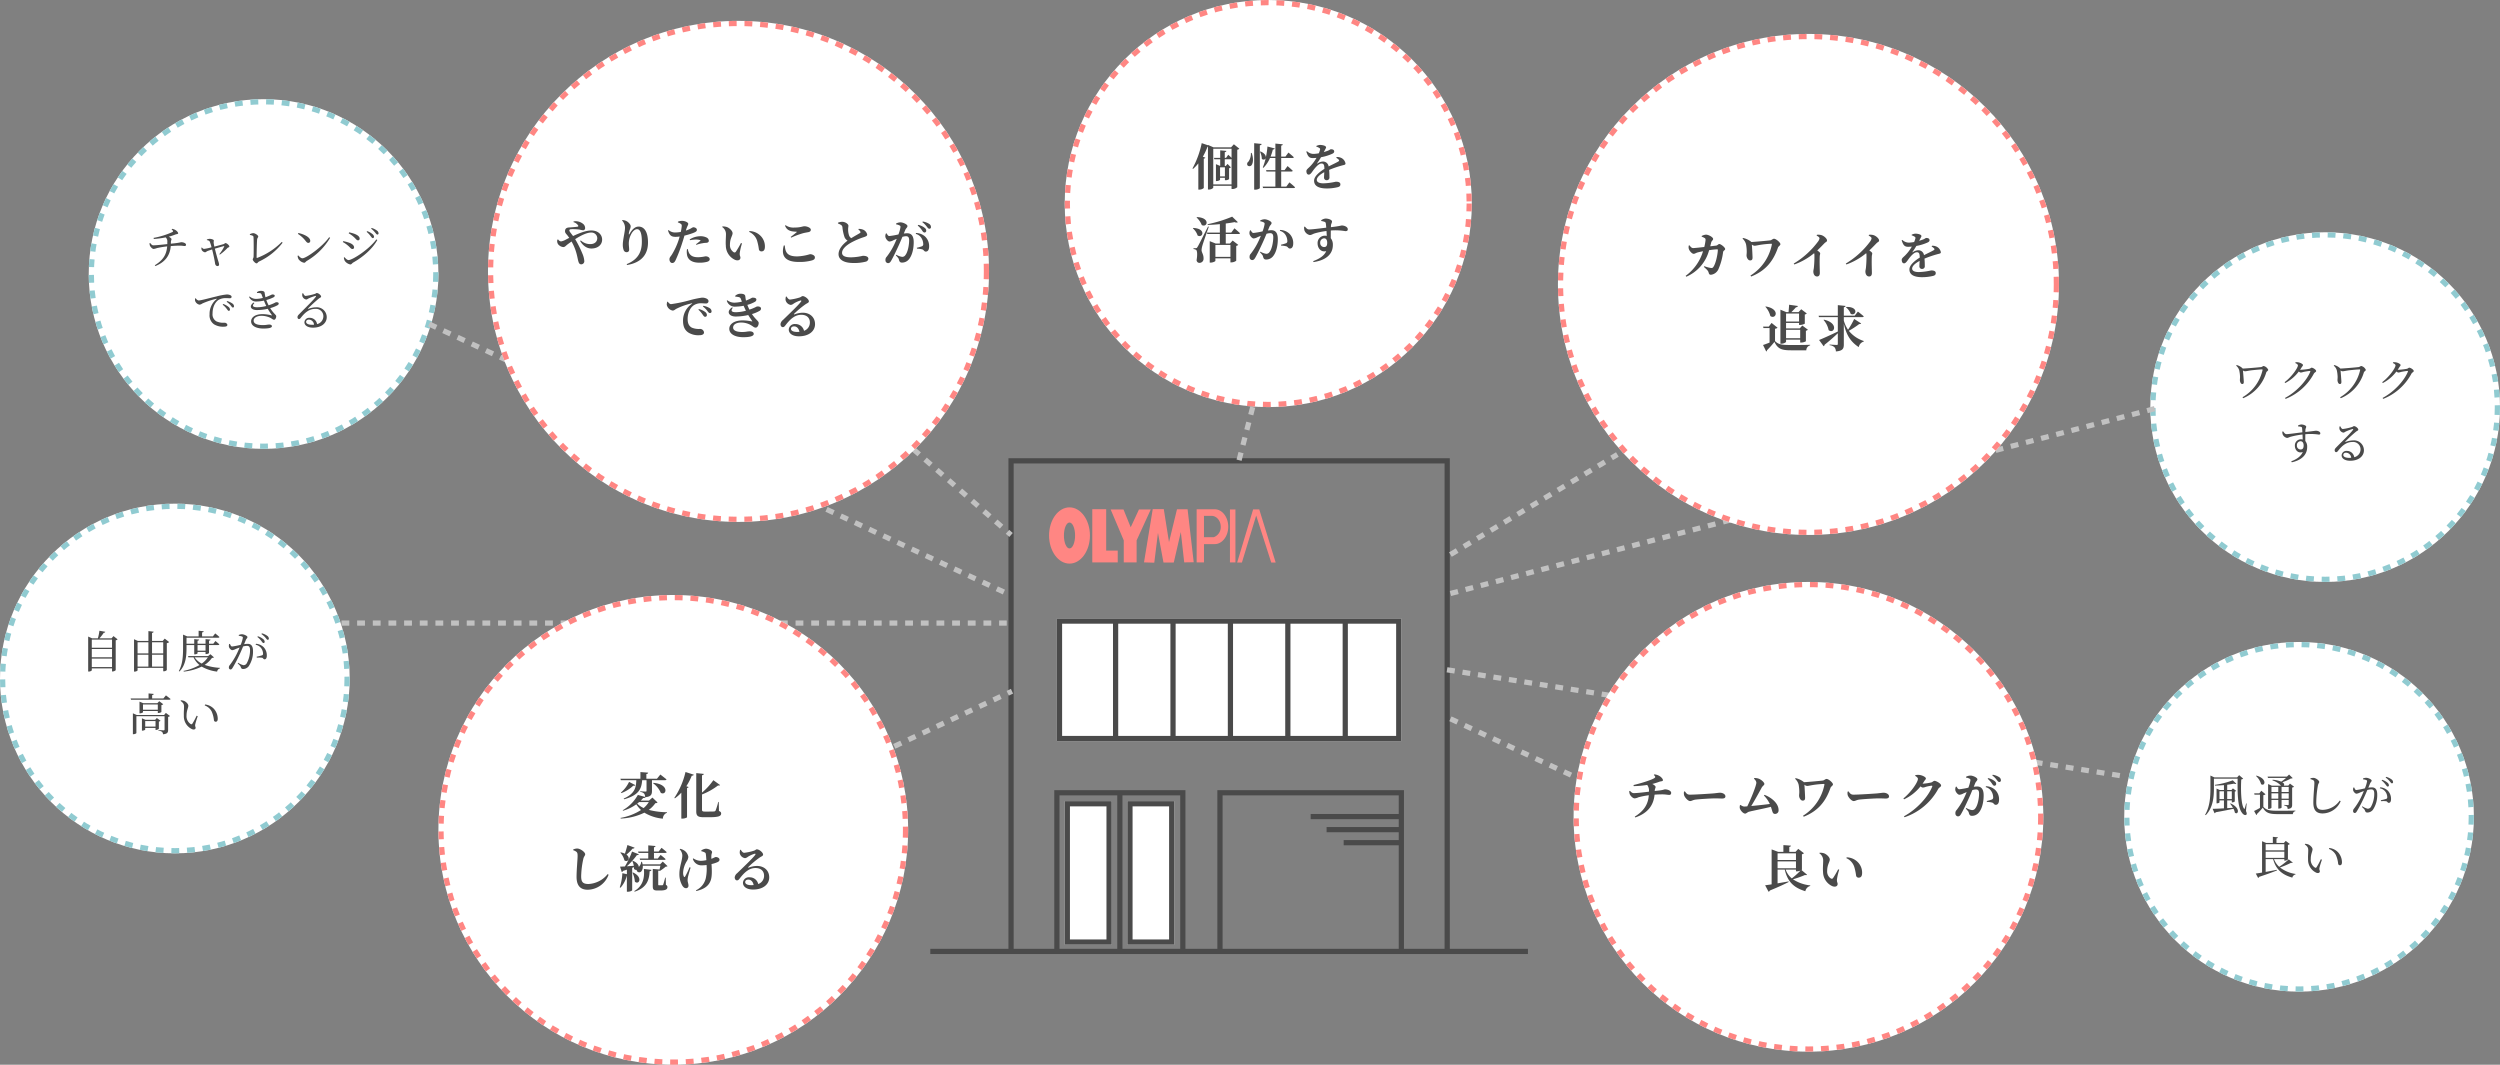 <svg xmlns="http://www.w3.org/2000/svg" xmlns:xlink="http://www.w3.org/1999/xlink" width="958" height="408" viewBox="0 0 958 408">
  <rect x="0" y="0" width="958" height="408" fill="#808080" stroke="none"/>
  <defs>
    <clipPath id="clip-path">
      <rect width="958" height="408" fill="none"/>
    </clipPath>
  </defs>
  <g id="Repeat_Grid_62" data-name="Repeat Grid 62" clip-path="url(#clip-path)">
    <g transform="translate(-209 -4694)">
      <g id="Group_51882" data-name="Group 51882">
        <path id="Path_136089" data-name="Path 136089" d="M892,12442.588h229.021" transform="translate(-326.51 -7384)" fill="none" stroke="#4a4a4a" stroke-width="2"/>
        <path id="Path_136090" data-name="Path 136090" d="M1192.406,12343.17v-187.994h167.126v187.994" transform="translate(-595.969 -7284.582)" fill="none" stroke="#4a4a4a" stroke-width="2"/>
        <g id="Group_51877" data-name="Group 51877" transform="translate(611 4888.42)">
          <g id="Group_26019" data-name="Group 26019" transform="translate(0 0)">
            <path id="Path_47969" data-name="Path 47969" d="M133.179,195.641c-4.325,0-7.832,4.826-7.832,10.779s3.506,10.778,7.832,10.778,7.831-4.825,7.831-10.778S137.5,195.641,133.179,195.641Zm0,15.752c-1.183,0-2.141-2.227-2.141-4.973s.958-4.974,2.141-4.974,2.141,2.228,2.141,4.974S134.361,211.393,133.179,211.393Z" transform="translate(-125.347 -195.641)" fill="#ff8683"/>
            <path id="Path_47970" data-name="Path 47970" d="M242.447,216.265V200.391h-5.324v20.394h9.745v-4.52Z" transform="translate(-220.556 -199.687)" fill="#ff8683"/>
            <rect id="Rectangle_14328" data-name="Rectangle 14328" width="2.11" height="20.295" transform="translate(69.313 0.804)" fill="#ff8683"/>
            <path id="Path_47971" data-name="Path 47971" d="M295.424,201.064l-3.165,6.832-2.763-6.832h-4.923L289.6,212.92v8.439h4.923V212.92l5.425-11.856Z" transform="translate(-260.973 -200.261)" fill="#ff8683"/>
            <path id="Path_47972" data-name="Path 47972" d="M376.15,209.323l2.118,11.352h3.94l2.706-11.7,1.295,11.645,3.646-.058L387.5,200.266h-4.058l-3.06,12.587-2-12.645h-4.234L370.8,220.615l3.94.118Z" transform="translate(-334.419 -199.53)" fill="#ff8683"/>
            <path id="Path_47973" data-name="Path 47973" d="M513.822,200.6c-.05,0-.1,0-.147.006V200.6h-6.763v20.363h2.813v-7.012h3.891v-.008c.069,0,.136.008.206.008,2.874,0,5.2-2.989,5.2-6.675S516.7,200.6,513.822,200.6Zm-.372,10.7h-3.725v-8.174h2.891c1.948,0,3.528,1.856,3.528,4.147A4.07,4.07,0,0,1,513.45,211.307Z" transform="translate(-450.359 -199.868)" fill="#ff8683"/>
            <path id="Path_47974" data-name="Path 47974" d="M620.138,201h-2.354l-6.116,20.35h1.823l5.47-18,5.764,18h1.705Z" transform="translate(-539.589 -200.206)" fill="#ff8683"/>
          </g>
        </g>
        <path id="Path_136091" data-name="Path 136091" d="M1245,12463.715v-60.8h48.26v60.8" transform="translate(-631 -7405.127)" fill="none" stroke="#4a4a4a" stroke-width="2"/>
        <path id="Path_136093" data-name="Path 136093" d="M1245,12463.715v-60.8h69.506v60.8" transform="translate(-568.506 -7405.127)" fill="none" stroke="#4a4a4a" stroke-width="2"/>
        <path id="Path_136092" data-name="Path 136092" d="M1269.13,12464.561v-60.8" transform="translate(-631 -7405.973)" fill="none" stroke="#4a4a4a" stroke-width="2"/>
        <g id="Rectangle_25218" data-name="Rectangle 25218" transform="translate(617 5001)" fill="#fff" stroke="#4a4a4a" stroke-width="2">
          <rect width="18" height="55" stroke="none"/>
          <rect x="1" y="1" width="16" height="53" fill="none"/>
        </g>
        <g id="Rectangle_25219" data-name="Rectangle 25219" transform="translate(641 5001)" fill="#fff" stroke="#4a4a4a" stroke-width="2">
          <rect width="18" height="55" stroke="none"/>
          <rect x="1" y="1" width="16" height="53" fill="none"/>
        </g>
        <g id="Rectangle_25220" data-name="Rectangle 25220" transform="translate(614 4931)" fill="#fff" stroke="#4a4a4a" stroke-width="2">
          <rect width="132" height="47" stroke="none"/>
          <rect x="1" y="1" width="130" height="45" fill="none"/>
        </g>
        <path id="Path_136094" data-name="Path 136094" d="M1269,12296v46.57" transform="translate(-632.5 -7364.629)" fill="none" stroke="#4a4a4a" stroke-width="2"/>
        <path id="Path_136097" data-name="Path 136097" d="M1269,12296v46.57" transform="translate(-610.5 -7364.629)" fill="none" stroke="#4a4a4a" stroke-width="2"/>
        <path id="Path_136098" data-name="Path 136098" d="M1269,12296v46.57" transform="translate(-588.5 -7364.629)" fill="none" stroke="#4a4a4a" stroke-width="2"/>
        <path id="Path_136099" data-name="Path 136099" d="M1269,12296v46.57" transform="translate(-566.5 -7364.629)" fill="none" stroke="#4a4a4a" stroke-width="2"/>
        <path id="Path_136100" data-name="Path 136100" d="M1269,12296v46.57" transform="translate(-544.5 -7364.629)" fill="none" stroke="#4a4a4a" stroke-width="2"/>
        <path id="Path_136101" data-name="Path 136101" d="M1359.049,12390.915h34.608" transform="translate(-647.802 -7384)" fill="none" stroke="#4a4a4a" stroke-width="2"/>
        <path id="Path_136102" data-name="Path 136102" d="M1359.049,12390.915h28.508" transform="translate(-641.702 -7379)" fill="none" stroke="#4a4a4a" stroke-width="2"/>
        <path id="Path_136103" data-name="Path 136103" d="M1359.049,12390.915h21.959" transform="translate(-635.153 -7374)" fill="none" stroke="#4a4a4a" stroke-width="2"/>
      </g>
      <g id="Ellipse_1380" data-name="Ellipse 1380" transform="translate(617 4694)" fill="#fff" stroke="#ff8683" stroke-width="2" stroke-dasharray="3">
        <circle cx="78" cy="78" r="78" stroke="none"/>
        <circle cx="78" cy="78" r="77" fill="none"/>
      </g>
      <path id="Path_136356" data-name="Path 136356" d="M-17.613-3.4h-1.862V-6.878h1.862ZM-22.078-.342V-14h7.011v3.5c-.532-.551-1.273-1.2-1.273-1.2l-.836,1.2h-.494v-2.185c.437-.076.589-.247.627-.494l-2.375-.209v2.888h-2.394l.152.532h2.242V-7.41l-1.634-.684v6.479h.228c.665,0,1.349-.361,1.349-.513v-.741h1.862v.931h.285a2.013,2.013,0,0,0,1.311-.437V-6.536a1.348,1.348,0,0,0,.7-.323l-1.292-1.33-.665.779h-.4V-9.975h2.337a.607.607,0,0,0,.266-.057v9.69Zm7.9-15.371-1.083,1.178h-6.707l-2.147-.931v.133L-26.5-16.15a35.182,35.182,0,0,1-3.553,9.728l.247.133A14.212,14.212,0,0,0-27.8-8.4V1.653h.38a2.54,2.54,0,0,0,1.71-.608V-10.222c.38-.057.532-.171.589-.361l-.95-.361a26.22,26.22,0,0,0,1.786-3.819h.171v16.4h.361c.893,0,1.672-.513,1.672-.779V.209h7.011V1.425h.342a2.72,2.72,0,0,0,1.843-.7V-13.623a1.415,1.415,0,0,0,.8-.4Zm6.517,3.325a5.39,5.39,0,0,1-.95,3.344,1.061,1.061,0,0,0-.361,1.387,1.022,1.022,0,0,0,1.615-.114c.551-.817.76-2.47,0-4.617ZM-6.4-16.131V1.691h.437c.817,0,1.729-.437,1.729-.627V-15.314c.513-.076.646-.266.7-.532ZM5.909.513H3.952V-5.263h3.9c.266,0,.475-.1.532-.3-.741-.741-1.995-1.8-1.995-1.8L5.263-5.814H3.952V-10.45H8.284c.266,0,.456-.1.513-.3C8.018-11.5,6.726-12.54,6.726-12.54L5.586-11H3.952v-4.2c.456-.076.57-.247.608-.513l-2.831-.266V-11H-.114A21.375,21.375,0,0,0,.76-13.7c.418,0,.646-.171.722-.418l-2.793-.741a30.206,30.206,0,0,1-.627,4.2c.076-.665-.4-1.6-2.014-2.3l-.228.114a6.084,6.084,0,0,1,.7,2.679.856.856,0,0,0,1.5-.285A20.825,20.825,0,0,1-3.1-6.84l.247.152A12.062,12.062,0,0,0-.342-10.45H1.729v4.636H-1.843l.152.551h3.42V.513H-3.154L-3,1.064H8.74c.266,0,.494-.1.532-.3-.8-.779-2.166-1.881-2.166-1.881Zm19.152-11.02a3.288,3.288,0,0,1,.931.684c.247.285.209.513-.133.7C25-8.607,23.446-7.9,22.135-7.22a2.159,2.159,0,0,0-2.2-1.881,3.711,3.711,0,0,0-2.052.741c-.152.095-.209,0-.133-.133a23.791,23.791,0,0,0,1.463-2.261,18.159,18.159,0,0,0,4.37-1.349c.513-.247.684-.551.684-.836,0-.665-.589-.874-1.273-.874-.247,0-.418.266-1.064.532a15.135,15.135,0,0,1-1.653.551l.551-1.026c.171-.361.323-.513.323-.779,0-.665-1.52-.931-2.337-.931a3.877,3.877,0,0,0-1.387.4l-.019.247a4.651,4.651,0,0,1,1.14.513.569.569,0,0,1,.266.76,6.718,6.718,0,0,1-.456,1.292,14.43,14.43,0,0,1-1.881.228,3.6,3.6,0,0,1-2.622-1.026l-.285.152c.532,1.5.912,2.47,2.413,2.47a13.237,13.237,0,0,0,1.5-.076,15.923,15.923,0,0,1-2.508,3.325c-.741.76-1.387,1.14-1.368,1.786.019.76.3,1.33.95,1.311.722-.057,1.311-1.216,2-2.071.665-.836,1.843-2.185,2.812-2.185.893,0,1.121.551,1.14,2.052-1.938,1.216-3.952,2.869-3.952,4.522s1.159,2.983,4.883,2.983A17.513,17.513,0,0,0,25.726.7c.684-.209.912-.532.912-1.064,0-.8-.836-1.007-1.767-1.007a24.156,24.156,0,0,1-4.693.627c-1.843,0-2.584-.57-2.584-1.33,0-1.026,1.273-2.09,2.869-2.945-.038.8-.095,1.52-.095,2.014a.985.985,0,0,0,1.064,1.064,1.006,1.006,0,0,0,1.007-1.14c0-.684-.019-1.767-.114-2.812a40,40,0,0,1,4.769-1.653c.95-.266,1.5-.247,1.5-.817a2.984,2.984,0,0,0-1.482-2.052,3.85,3.85,0,0,0-1.9-.418ZM-28.481,12.344a7.73,7.73,0,0,1,1.995,2.888c2.109,1.14,3.458-2.812-1.843-3.04ZM-29.906,16.5a6.011,6.011,0,0,1,1.824,2.736c1.995,1.216,3.458-2.66-1.672-2.888Zm5.833-.7c-3.648,7.2-3.648,7.2-4.085,7.9-.228.38-.323.4-.608.4h-.893v.342a1.977,1.977,0,0,1,1.007.323c.456.3.532,1.995.171,3.99.171.684.589.969,1.045.969A1.541,1.541,0,0,0-25.8,28.152c.057-1.653-.722-2.3-.76-3.287a7.587,7.587,0,0,1,.323-1.786c.266-.95,1.672-5.016,2.451-7.182ZM-15.5,22.87v4.56h-5.757V22.87Zm.323-4.75H-17.29V14.643c1.273-.152,2.451-.342,3.4-.532a1.365,1.365,0,0,0,1.254.038l-2.2-2.128a50.2,50.2,0,0,1-9.386,2.888l.038.285c1.482-.038,3.1-.152,4.636-.3v3.23H-24.51l.152.551h4.807v3.648h-1.6l-2.28-.912v8.227h.285c.931,0,1.881-.475,1.881-.684v-.969H-15.5v1.558h.38a3.175,3.175,0,0,0,1.843-.627V23.231a1.416,1.416,0,0,0,.779-.4l-2.147-1.653-1.045,1.14h-1.6V18.671h4.94c.266,0,.475-.1.532-.3-.8-.76-2.147-1.881-2.147-1.881ZM-.551,15.9c.266-.627.817-.912.817-1.444,0-.665-1.767-1.425-2.641-1.425A3.482,3.482,0,0,0-4.1,13.5v.285a4.521,4.521,0,0,1,1.406.456.577.577,0,0,1,.3.57,12.941,12.941,0,0,1-.8,2.85,28.562,28.562,0,0,1-3.458.608c-.494,0-.722-.418-1.064-1.026l-.266.057a2.262,2.262,0,0,0-.209,1.311c.133.779,1.007,1.767,1.577,1.767a3.555,3.555,0,0,0,1.5-.494c.342-.152.8-.342,1.273-.532-.3.741-.627,1.5-.988,2.242a25.491,25.491,0,0,1-2.888,4.655,1.559,1.559,0,0,0-.437,1.235,1.071,1.071,0,0,0,.931,1.178c.513,0,.817-.19,1.235-.912.684-1.159,1.862-3.61,2.736-5.51.475-1.026,1.064-2.394,1.577-3.648A5.51,5.51,0,0,1-.3,18.348c.893,0,1.216.513,1.216,1.539,0,1.9-.532,4.6-1.444,5.7a1.385,1.385,0,0,1-1.273.665,5.775,5.775,0,0,1-2.2-.817l-.171.247c.912.988,1.045,1.159,1.14,1.539.228.95.513,1.235,1.254,1.235a3.373,3.373,0,0,0,2.47-1.1C2.09,25.815,2.66,23.079,2.66,20.647c0-2.527-.988-3.439-2.508-3.439a11.549,11.549,0,0,0-1.292.114Zm3.99,1.558a3.55,3.55,0,0,1,2.2,1.615,4.448,4.448,0,0,1,.665,2.261.808.808,0,0,1-.589.912,18.045,18.045,0,0,1-1.862.532l.057.342a8.779,8.779,0,0,1,2.071.285c.627.247.665.855,1.33.836.836,0,1.254-.817,1.254-1.957a5,5,0,0,0-1.539-3.8,5.339,5.339,0,0,0-3.477-1.368Zm16.929,6.213a1.508,1.508,0,0,1-1.463-1.6,1.588,1.588,0,0,1,1.52-1.748c.8,0,1.159.76,1.159,1.691C21.584,23.117,21.261,23.668,20.368,23.668ZM19.3,13.693a6.341,6.341,0,0,1,1.292.323.652.652,0,0,1,.456.589c.057.38.114.988.171,1.634-2.147.266-5.738.722-6.555.684-.665,0-.95-.323-1.634-1.1l-.285.114a4.175,4.175,0,0,0,.114,1.368,2.82,2.82,0,0,0,2.052,1.767c.665,0,1.064-.4,1.957-.665a30.254,30.254,0,0,1,4.446-.893c.038.7.076,1.387.114,1.881a3.558,3.558,0,0,0-.8-.076A2.789,2.789,0,0,0,17.9,22.262c0,1.919,1.406,3.5,3.306,2.964-.741,1.786-2.679,3-5,3.838l.152.361c4.18-.589,7.391-2.622,7.391-6.555a3.943,3.943,0,0,0-.8-2.6c0-.95,0-2.014.019-2.945a22.352,22.352,0,0,1,5.548.247c.57,0,.95-.1.95-.741,0-.874-1.273-1.425-2.28-1.425-.3,0-.684.247-4.18.646a7.784,7.784,0,0,1,.038-.817c.057-.456.38-.855.38-1.368,0-.627-1.368-1.121-2.451-1.121a3.179,3.179,0,0,0-1.71.684Z" transform="translate(696 4765)" fill="#4a4a4a"/>
      <g id="Group_51881" data-name="Group 51881" transform="translate(773 119)">
        <g id="Ellipse_1383" data-name="Ellipse 1383" transform="translate(250 4821)" fill="#fff" stroke="#90cbd1" stroke-width="2" stroke-dasharray="3">
          <circle cx="67" cy="67" r="67" stroke="none"/>
          <circle cx="67" cy="67" r="66" fill="none"/>
        </g>
        <path id="Path_136359" data-name="Path 136359" d="M-30.5-4.794V-7.786h1.717v2.992Zm4.726-2.992v2.992H-27.54V-7.786Zm-.646,4.777A10.3,10.3,0,0,1-25.33-1.462l-2.21.153V-4.3h1.768v.782h.187c.357,0,.935-.255.952-.374V-7.684a.855.855,0,0,0,.544-.255l-1.258-.952-.561.612H-27.54v-2.006c.969-.119,1.87-.272,2.6-.425.425.187.748.17.9.034l-1.36-1.309a32.291,32.291,0,0,1-6.851,1.734l.034.289c1.122-.017,2.312-.085,3.434-.187v1.87h-1.632l-1.207-.544v5.661h.17c.476,0,.952-.255.952-.374V-4.3h1.717v3.06c-1.887.1-3.434.17-4.335.187l.731,1.683a.629.629,0,0,0,.442-.374C-29-.272-26.792-.714-25.126-1.071A5.182,5.182,0,0,1-24.6.408c1.258,1.054,2.38-1.683-1.632-3.553Zm6.341-.085-.2-.034c-.153.612-.323,1.275-.527,1.9-.068.238-.153.272-.289.085-1.156-1.479-1.275-7.446-1.054-11.169a1.329,1.329,0,0,0,.731-.323l-1.547-1.326-.765.867H-32.4l-1.564-.714v4.726c0,3.434-.2,7.208-2.04,10.3l.255.153c2.924-3.009,3.128-7.327,3.128-10.455v-3.536h9.078c-.068,5.1-.034,10.9,1.632,13.022.459.68,1.139,1.173,1.7.8.255-.187.2-.663-.136-1.428ZM-3.961-9.435V-7.5H-6.7V-9.435ZM-6.7-4.947v-2.04h2.737v2.04Zm-3.876,0v-2.04h2.618v2.04Zm2.618-4.488V-7.5h-2.618V-9.435ZM-4.964-12.9a15.934,15.934,0,0,1-1.87,1.428,10.848,10.848,0,0,0-3.281-.731l-.085.255a7.67,7.67,0,0,1,3.213,1.938l.085.068h-3.57l-1.394-.612V-1.02h.187c.561,0,1.105-.323,1.105-.476V-4.454h2.618v3.3h.2c.663,0,1.054-.272,1.054-.357V-4.454h2.737v1.683c0,.2-.051.289-.323.289-.289,0-1.377-.085-1.377-.085v.255a1.8,1.8,0,0,1,1.037.425A1.518,1.518,0,0,1-4.369-1c1.53-.153,1.717-.7,1.717-1.649V-9.214a1.173,1.173,0,0,0,.731-.323l-1.564-1.19-.646.782H-5.9c.306-.272.323-.8-.51-1.309a17.241,17.241,0,0,0,3.264-1.428,1.2,1.2,0,0,0,.714-.153l-1.394-1.36-.833.8h-7.4l.153.493Zm-11.543-.748a6.65,6.65,0,0,1,1.955,3.128c1.428,1.054,2.584-2.023-1.785-3.264Zm2.822,7.344a1.368,1.368,0,0,0,.833-.34L-14.467-7.99-15.215-7h-1.972l.1.51h2.108v5.083c-.833.476-1.683.918-2.261,1.173l.884,1.581a.346.346,0,0,0,.2-.408,29.381,29.381,0,0,0,2.261-2.448C-12.716.544-11.339.969-8.194.969H-2.38A1.153,1.153,0,0,1-1.411-.153V-.391c-2.091.068-4.794.068-6.8.068-2.992,0-4.267-.187-5.474-1.513ZM5.474-11.985c.289.187.391.408.391,1.088,0,1.071-.391,4.9-.391,7.48C5.474-.425,6.715.714,9.044.714a7.652,7.652,0,0,0,6.9-4.692l-.357-.255a8.182,8.182,0,0,1-6.46,3.57c-1.921,0-2.533-.8-2.533-2.89A38.455,38.455,0,0,1,7.225-10c.153-.816.51-.969.51-1.36,0-.544-1.292-1.53-2.193-1.564a4.437,4.437,0,0,0-1.173.17v.34A3.06,3.06,0,0,1,5.474-11.985Zm26.146.068a7.73,7.73,0,0,1,1.547,1.564c.323.408.527.765.8.765a.461.461,0,0,0,.459-.51,1.333,1.333,0,0,0-.561-.986,5.962,5.962,0,0,0-2.04-1.1ZM24.5-12.359a4.855,4.855,0,0,1,1.292.289.471.471,0,0,1,.272.476,12.892,12.892,0,0,1-.833,2.686,29.419,29.419,0,0,1-3.264.646c-.476,0-.629-.493-.85-.986l-.306.051a2.161,2.161,0,0,0-.085,1.037c.136.595.816,1.309,1.275,1.309a3.751,3.751,0,0,0,1.377-.476c.34-.136.867-.34,1.445-.544-.374.9-.782,1.819-1.173,2.6a25.675,25.675,0,0,1-2.635,4.182,1.188,1.188,0,0,0-.306.867A.689.689,0,0,0,21.3.544c.306,0,.527-.136.816-.612a50.241,50.241,0,0,0,2.5-4.709c.51-1.071,1.071-2.363,1.547-3.5a6.963,6.963,0,0,1,1.462-.238c.9,0,1.19.527,1.19,1.666A10.289,10.289,0,0,1,27.591-1.9a1.415,1.415,0,0,1-1.292.8,5.885,5.885,0,0,1-2.04-.935l-.17.255c.9.833,1.037,1.02,1.139,1.309.221.6.357.833.952.833A2.735,2.735,0,0,0,28.288-.68a9.942,9.942,0,0,0,1.666-5.8c0-2.074-.782-2.8-2.074-2.8a10.264,10.264,0,0,0-1.343.136c.289-.68.527-1.258.68-1.649.2-.476.6-.68.6-1.088,0-.459-1.36-1.071-2.074-1.071a2.985,2.985,0,0,0-1.241.272ZM30.94-8.925a3.327,3.327,0,0,1,2.193,1.377A3.794,3.794,0,0,1,33.8-5.61c.017.442-.068.612-.425.748a20.922,20.922,0,0,1-2.04.51l.085.374a9.361,9.361,0,0,1,1.972.017c.51.119.493.612,1,.612.578,0,.85-.612.85-1.394a4.533,4.533,0,0,0-1.156-3.2A4.652,4.652,0,0,0,31.11-9.3Zm2.227-4.114a8.158,8.158,0,0,1,1.581,1.428c.357.408.544.782.816.782a.425.425,0,0,0,.459-.476,1.347,1.347,0,0,0-.629-1.054,6.072,6.072,0,0,0-2.023-.952ZM-12.8,15.347h7.157v2.4H-12.8Zm7.157-2.839v2.346H-12.8V12.508Zm1.683,5.8a25.853,25.853,0,0,1-3.655,2.856A7.7,7.7,0,0,1-9.605,18.22h3.961V18.8h.221a1.858,1.858,0,0,0,1.156-.442V12.763a1.327,1.327,0,0,0,.731-.357L-5.1,11.233l-.714.782H-8.653V10.3c.374-.068.51-.221.544-.442l-1.938-.187v2.346H-12.6l-1.581-.663V23.371c-1.02.17-1.853.306-2.4.374l.884,1.666A.611.611,0,0,0-15.283,25c3.077-1,5.236-1.836,6.8-2.431l-.034-.255c-1.513.289-2.975.578-4.284.8v-4.9h2.856c1.088,4.012,3.519,6,7.361,7.089A1.632,1.632,0,0,1-1.36,24.085l.017-.187A12.7,12.7,0,0,1-7.31,21.416a32.933,32.933,0,0,0,4.25-1.8c.357.1.527.068.646-.085Zm7.412-.068A5.454,5.454,0,0,0,6.6,23.422c.8.323,1.36.017,1.36-.527,0-.425-.272-.476-.153-1.309a28.526,28.526,0,0,1,.969-3.145l-.425-.187A25.609,25.609,0,0,1,6.7,21.331a.436.436,0,0,1-.612.136,3.584,3.584,0,0,1-1.6-3.349c0-1.853.68-2.89.68-3.672,0-.731-.935-1.547-1.615-1.853a4.745,4.745,0,0,0-1.224-.255l-.136.238c1.122.833,1.326,1.326,1.326,2.261C3.519,15.721,3.4,16.979,3.451,18.237Zm10.659-1.6a10.844,10.844,0,0,1,.867,3.315.668.668,0,0,0,.646.612c.544,0,.816-.374.816-1.156a5.741,5.741,0,0,0-1.479-3.791,5.425,5.425,0,0,0-3.383-1.666l-.119.374A4.888,4.888,0,0,1,14.11,16.639Z" transform="translate(317 4886)" fill="#4a4a4a"/>
      </g>
      <g id="Group_51879" data-name="Group 51879" transform="translate(-36 -76)">
        <g id="Ellipse_1384" data-name="Ellipse 1384" transform="translate(245 4963)" fill="#fff" stroke="#90cbd1" stroke-width="2" stroke-dasharray="3">
          <circle cx="67" cy="67" r="67" stroke="none"/>
          <circle cx="67" cy="67" r="66" fill="none"/>
        </g>
        <path id="Path_136362" data-name="Path 136362" d="M-31.824-.374V-3.621h7.752V-.374Zm7.752-6.936v3.179h-7.752V-7.31Zm0-3.6v3.128h-7.752v-3.128Zm.561-1.343-.748.867H-28.9a16.812,16.812,0,0,0,1.649-2.125.571.571,0,0,0,.6-.391L-28.9-14.3a18.4,18.4,0,0,1-.595,2.907H-31.7l-1.513-.68V1.343h.238c.629,0,1.156-.357,1.156-.527V.136h7.752V1.309h.2A1.866,1.866,0,0,0-22.661.816V-10.625A1.448,1.448,0,0,0-21.93-11ZM-8.738-.561V-5.117h4.284V-.561ZM-14.28-5.117h4.148V-.561H-14.28Zm4.148-4.777v4.267H-14.28V-9.894Zm5.678,0v4.267H-8.738V-9.894Zm.578-1.394-.782.9h-4.08v-3.077c.425-.068.561-.238.612-.476l-2.006-.221v3.774h-4.029l-1.479-.663V1.36h.238c.578,0,1.122-.323,1.122-.493V-.068h9.826V1.241h.2A1.728,1.728,0,0,0-3.077.782V-9.537a1.645,1.645,0,0,0,.9-.425Zm15.64,2.465v2.159H8.7V-8.823Zm-7.293,0H7.429v3.57H7.65c.493,0,1.054-.272,1.054-.408v-.51h3.06v.816h.221c.51,0,1.105-.289,1.105-.425V-8.823h3.519c.255,0,.391-.085.442-.272-.561-.527-1.5-1.275-1.5-1.275l-.816,1.054H13.09v-1.156c.425-.068.544-.221.578-.442l-1.9-.17v1.768H8.7v-1.156c.425-.068.578-.221.612-.442l-1.887-.17v1.768H4.471v-2.312H16.643c.238,0,.391-.085.442-.272-.6-.578-1.615-1.377-1.615-1.377l-.884,1.139H10.438v-1.513c.442-.051.595-.221.629-.459L9.112-14.3v2.159h-4.4l-1.564-.68v4.981c0,3.043-.119,6.358-1.632,8.993l.255.153c2.55-2.55,2.7-6.324,2.7-9.146ZM12.648-4.1A8.9,8.9,0,0,1,10.3-1.717,7.259,7.259,0,0,1,7.582-4.1ZM13.634-5.3l-.884.714H5.066L5.2-4.1H7.174A8.061,8.061,0,0,0,9.452-1.156a20.453,20.453,0,0,1-6.12,2.244l.1.272A20.111,20.111,0,0,0,10.285-.561,15.449,15.449,0,0,0,16.2,1.36a1.5,1.5,0,0,1,1.1-1.241l.017-.2a20.656,20.656,0,0,1-5.9-1.139,10.252,10.252,0,0,0,2.805-2.669c.442-.017.629-.068.765-.221ZM31.62-11.917a7.73,7.73,0,0,1,1.547,1.564c.323.408.527.765.8.765a.461.461,0,0,0,.459-.51,1.333,1.333,0,0,0-.561-.986,5.962,5.962,0,0,0-2.04-1.1ZM24.5-12.359a4.855,4.855,0,0,1,1.292.289.471.471,0,0,1,.272.476,12.892,12.892,0,0,1-.833,2.686,29.419,29.419,0,0,1-3.264.646c-.476,0-.629-.493-.85-.986l-.306.051a2.161,2.161,0,0,0-.085,1.037c.136.595.816,1.309,1.275,1.309a3.751,3.751,0,0,0,1.377-.476c.34-.136.867-.34,1.445-.544-.374.9-.782,1.819-1.173,2.6a25.675,25.675,0,0,1-2.635,4.182,1.188,1.188,0,0,0-.306.867A.689.689,0,0,0,21.3.544c.306,0,.527-.136.816-.612a50.241,50.241,0,0,0,2.5-4.709c.51-1.071,1.071-2.363,1.547-3.5a6.963,6.963,0,0,1,1.462-.238c.9,0,1.19.527,1.19,1.666A10.289,10.289,0,0,1,27.591-1.9a1.415,1.415,0,0,1-1.292.8,5.885,5.885,0,0,1-2.04-.935l-.17.255c.9.833,1.037,1.02,1.139,1.309.221.6.357.833.952.833A2.735,2.735,0,0,0,28.288-.68a9.942,9.942,0,0,0,1.666-5.8c0-2.074-.782-2.8-2.074-2.8a10.264,10.264,0,0,0-1.343.136c.289-.68.527-1.258.68-1.649.2-.476.6-.68.6-1.088,0-.459-1.36-1.071-2.074-1.071a2.985,2.985,0,0,0-1.241.272ZM30.94-8.925a3.327,3.327,0,0,1,2.193,1.377A3.794,3.794,0,0,1,33.8-5.61c.017.442-.068.612-.425.748a20.922,20.922,0,0,1-2.04.51l.085.374a9.361,9.361,0,0,1,1.972.017c.51.119.493.612,1,.612.578,0,.85-.612.85-1.394a4.533,4.533,0,0,0-1.156-3.2A4.652,4.652,0,0,0,31.11-9.3Zm2.227-4.114a8.158,8.158,0,0,1,1.581,1.428c.357.408.544.782.816.782a.425.425,0,0,0,.459-.476,1.347,1.347,0,0,0-.629-1.054,6.072,6.072,0,0,0-2.023-.952ZM-11.356,22.436V20.311H-7.4v2.125ZM-6.12,20.5a1.205,1.205,0,0,0,.646-.306L-6.9,19.138l-.646.68h-3.74l-1.326-.561v4.726h.187c.51,0,1.071-.289,1.071-.408v-.629H-7.4v.765h.2a1.668,1.668,0,0,0,1.071-.425Zm2.006-2.516H-14.6l-1.479-.646v8.007h.221c.561,0,1.122-.306,1.122-.442V18.458h10.8v5.066c0,.221-.085.34-.374.34-.374,0-1.972-.119-1.972-.119V24a2.641,2.641,0,0,1,1.394.459,1.423,1.423,0,0,1,.357.918c1.734-.153,1.955-.748,1.955-1.717V18.713a1.388,1.388,0,0,0,.714-.34l-1.581-1.19Zm-8.092-2.006V13.953h5.678v2.023Zm5.9,1.241a1.963,1.963,0,0,0,1.156-.374V14.208a1.267,1.267,0,0,0,.7-.357l-1.53-1.156-.714.765H-12.1l-1.445-.595v4.488h.2c.544,0,1.139-.306,1.139-.425v-.476h5.678v.765Zm1.921-5.576H-8.7V10.366c.408-.051.561-.221.6-.459l-1.972-.187v1.921h-6.868l.136.493h14.7c.255,0,.408-.085.459-.272-.68-.578-1.768-1.394-1.768-1.394Zm7.837,6.6A5.454,5.454,0,0,0,6.6,23.422c.8.323,1.36.017,1.36-.527,0-.425-.272-.476-.153-1.309a28.526,28.526,0,0,1,.969-3.145l-.425-.187A25.609,25.609,0,0,1,6.7,21.331a.436.436,0,0,1-.612.136,3.584,3.584,0,0,1-1.6-3.349c0-1.853.68-2.89.68-3.672,0-.731-.935-1.547-1.615-1.853a4.745,4.745,0,0,0-1.224-.255l-.136.238c1.122.833,1.326,1.326,1.326,2.261C3.519,15.721,3.4,16.979,3.451,18.237Zm10.659-1.6a10.844,10.844,0,0,1,.867,3.315.668.668,0,0,0,.646.612c.544,0,.816-.374.816-1.156a5.741,5.741,0,0,0-1.479-3.791,5.425,5.425,0,0,0-3.383-1.666l-.119.374A4.888,4.888,0,0,1,14.11,16.639Z" transform="translate(312 5026)" fill="#4a4a4a"/>
      </g>
      <g id="Group_51880" data-name="Group 51880" transform="translate(17 85)">
        <g id="Ellipse_1385" data-name="Ellipse 1385" transform="translate(1016 4698)" fill="#fff" stroke="#90cbd1" stroke-width="2" stroke-dasharray="3">
          <circle cx="67" cy="67" r="67" stroke="none"/>
          <circle cx="67" cy="67" r="66" fill="none"/>
        </g>
        <path id="Path_136358" data-name="Path 136358" d="M-34.119-11.866a3.422,3.422,0,0,1,1.19,1.785,14.253,14.253,0,0,1,.306,2.38c.017.595-.051.969-.051,1.394,0,.459.289,1.462.884,1.462.561,0,.629-.425.612-.952-.034-.8-.238-3.247-.323-4.233a1.522,1.522,0,0,0,.816.306c.408,0,1.411-.255,2.618-.391s3.162-.323,3.876-.323c.187,0,.221.068.2.255A16.117,16.117,0,0,1-31.671.221l.255.374A15.536,15.536,0,0,0-22.559-9.3c.1-.357.748-.629.748-.969a2.6,2.6,0,0,0-1.734-1.479c-.289,0-.68.374-1,.408-1.462.17-5.423.51-7.055.578a.6.6,0,0,0-.136-.17,5.228,5.228,0,0,0-2.159-1.19Zm22.661-1.02c.578.255,1.02.561,1.02.884,0,1-2.431,4.454-5.1,6.443l.238.34a15.371,15.371,0,0,0,5.2-4.42,1.564,1.564,0,0,0,.748.408A3.962,3.962,0,0,0-8.4-9.452,22.045,22.045,0,0,1-5.865-9.86c.17,0,.238.068.17.289C-7.055-6.154-11.033-1.785-15.4.493l.255.357A21.1,21.1,0,0,0-4.3-8.874c.272-.442.85-.578.85-.952,0-.527-1.258-1.275-1.7-1.275-.306,0-.476.323-.935.425A23.743,23.743,0,0,1-9.35-10.3a1.374,1.374,0,0,1-.255-.017,11.031,11.031,0,0,0,.612-.935c.272-.425.493-.561.493-.884,0-.34-1-.9-1.8-1.02a3.814,3.814,0,0,0-1.071-.017Zm14.739,1.02a3.422,3.422,0,0,1,1.19,1.785A14.254,14.254,0,0,1,4.777-7.7c.017.595-.051.969-.051,1.394,0,.459.289,1.462.884,1.462.561,0,.629-.425.612-.952-.034-.8-.238-3.247-.323-4.233a1.522,1.522,0,0,0,.816.306c.408,0,1.411-.255,2.618-.391s3.162-.323,3.876-.323c.187,0,.221.068.2.255A16.117,16.117,0,0,1,5.729.221L5.984.6A15.536,15.536,0,0,0,14.841-9.3c.1-.357.748-.629.748-.969a2.6,2.6,0,0,0-1.734-1.479c-.289,0-.68.374-1,.408-1.462.17-5.423.51-7.055.578a.6.6,0,0,0-.136-.17A5.228,5.228,0,0,0,3.5-12.121Zm22.661-1.02c.578.255,1.02.561,1.02.884,0,1-2.431,4.454-5.1,6.443l.238.34a15.371,15.371,0,0,0,5.2-4.42,1.564,1.564,0,0,0,.748.408A3.962,3.962,0,0,0,29-9.452a22.045,22.045,0,0,1,2.533-.408c.17,0,.238.068.17.289C30.345-6.154,26.367-1.785,22,.493l.255.357A21.1,21.1,0,0,0,33.1-8.874c.272-.442.85-.578.85-.952,0-.527-1.258-1.275-1.7-1.275-.306,0-.476.323-.935.425a23.743,23.743,0,0,1-3.264.374,1.374,1.374,0,0,1-.255-.017,11.031,11.031,0,0,0,.612-.935c.272-.425.493-.561.493-.884,0-.34-1-.9-1.8-1.02a3.814,3.814,0,0,0-1.071-.017ZM-9.469,20.243a1.421,1.421,0,0,1-1.36-1.564,1.462,1.462,0,0,1,1.377-1.6c.731,0,1.207.595,1.207,1.632C-8.245,19.818-8.636,20.243-9.469,20.243Zm-.9-8.84a5.069,5.069,0,0,1,1.139.17c.272.085.357.187.391.51.034.408.085.969.119,1.581-1.989.238-5.406.714-6.069.7-.578,0-.884-.476-1.326-1.071l-.306.119a3.2,3.2,0,0,0,.153,1.071,2.3,2.3,0,0,0,1.632,1.326c.493,0,.816-.289,1.6-.493A32,32,0,0,1-8.687,14.5c.051.731.068,1.428.085,1.921a2.9,2.9,0,0,0-.7-.085,2.336,2.336,0,0,0-2.3,2.465c0,1.717,1.343,3.077,3.026,2.38-.646,1.649-2.346,2.822-4.42,3.587l.2.391c3.4-.731,5.9-2.618,5.9-5.848A3.335,3.335,0,0,0-7.6,17c-.017-.85-.017-1.785,0-2.6a21.057,21.057,0,0,1,5.168.136c.374,0,.578-.119.578-.493,0-.629-.952-.986-1.632-.986-.34,0-1.19.17-4.1.476,0-.374.017-.68.034-.884.017-.442.289-.714.289-1.139,0-.459-1.105-.85-1.87-.85a2.769,2.769,0,0,0-1.275.425ZM9.248,23.456c-1.547,0-2.295-.493-2.295-1.1,0-.544.442-.884,1.071-.884a2.062,2.062,0,0,1,1.955,1.955C9.741,23.439,9.5,23.456,9.248,23.456ZM5.525,11.4a2.523,2.523,0,0,0-.034,1A1.844,1.844,0,0,0,7,13.783c.306,0,.561-.255.884-.408a16.211,16.211,0,0,1,2.618-.969c.221-.051.34.051.153.323-.765,1.156-3.978,4.216-6.358,6.664-.442.442-.629.714-.646,1.071-.034.476.255.8.527.8.289.017.442-.1.748-.476,1.428-1.853,3.111-3.417,5.525-3.417a2.824,2.824,0,0,1,3.111,2.873A3.11,3.11,0,0,1,11.152,23.2,2.83,2.83,0,0,0,8.33,20.787,1.827,1.827,0,0,0,6.307,22.47c0,1.292,1.36,2.091,3.281,2.091,3.3,0,5.236-1.785,5.27-3.944a3.8,3.8,0,0,0-4.08-3.859,8.422,8.422,0,0,0-2.907.578c-.153.068-.238-.068-.1-.2a52.879,52.879,0,0,1,3.893-3.587c.578-.493,1.037-.544,1.037-.9,0-.544-1.054-1.36-1.649-1.36-.272,0-.306.2-.765.34a19.791,19.791,0,0,1-3.5.765c-.442,0-.731-.51-.969-1.02Z" transform="translate(1083 4761)" fill="#4a4a4a"/>
      </g>
      <g id="Group_51878" data-name="Group 51878" transform="translate(-782 -262)">
        <g id="Ellipse_1386" data-name="Ellipse 1386" transform="translate(1025 4994)" fill="#fff" stroke="#90cbd1" stroke-width="2" stroke-dasharray="3">
          <circle cx="67" cy="67" r="67" stroke="none"/>
          <circle cx="67" cy="67" r="66" fill="none"/>
        </g>
        <path id="Path_136354" data-name="Path 136354" d="M-35.241-13.09c.646.527.663.765.357.986a30.173,30.173,0,0,1-7.259,2.261l.085.425A39.2,39.2,0,0,0-37.5-10.03a2.116,2.116,0,0,1,.612,1.8v.765c-1.411.153-4.25.476-5.372.476-.459,0-.765-.357-1.173-.884l-.272.085a2.893,2.893,0,0,0,.17.952c.2.459.935,1.241,1.394,1.241a5.6,5.6,0,0,0,1.292-.34,34.335,34.335,0,0,1,3.91-.646c-.272,3.2-1.564,5.27-4.743,7.225l.238.306c3.791-1.547,5.593-4.08,5.882-7.65,1.156-.1,2.618-.17,3.4-.17.884,0,1.6.153,1.9.153.374,0,.544-.17.544-.527,0-.544-.986-.935-1.768-.935-.306,0-.459.119-1.53.272-.527.085-1.5.187-2.5.289v-.459c0-.782.238-.918.238-1.292,0-.221-.493-.646-1.054-.935a20.816,20.816,0,0,0,2.584-.85c.408-.153,1.02-.119,1.02-.442,0-.34-.425-.8-.748-1.054a3.665,3.665,0,0,0-1.564-.663Zm13.532,4.1c.544.1.918.238,1.071.561a14.076,14.076,0,0,1,.7,2.193,19.04,19.04,0,0,1-2.839.612c-.408,0-.629-.289-.867-.527l-.187.085a3.308,3.308,0,0,0,.1.816,1.826,1.826,0,0,0,1.275.935c.323,0,.527-.306,1.054-.527.272-.1,1-.34,1.683-.561.425,1.581.952,4.063,1.122,5.27.068.629.408,1.088.952,1.088.408,0,.595-.238.595-.663a6.1,6.1,0,0,0-.323-1.275c-.272-.884-.867-2.992-1.292-4.726,1.224-.357,2.822-.833,3.4-.969.187-.034.255,0,.17.187a14.676,14.676,0,0,1-1.853,2.873l.2.187a19.083,19.083,0,0,0,2.907-2.533c.221-.238.731-.255.731-.561,0-.442-.969-1.326-1.479-1.326-.2,0-.425.289-.714.391-.51.153-2.346.646-3.553.969-.136-.595-.238-1.207-.272-1.445a6.509,6.509,0,0,1,.068-.9c0-.357-1-.646-1.564-.646a3.024,3.024,0,0,0-1.122.272Zm16.473-1.989c1.207.255,1.36.459,1.377.833.1,1.275.085,6.273.034,7.446-.017.578-.323.833-.323,1.122,0,.442.969,1.5,1.445,1.5.408,0,.425-.425.986-.714A24.336,24.336,0,0,0,7.293-7.99L6.987-8.3A26.611,26.611,0,0,1-2.465-2.159c-.153.034-.2-.017-.2-.187,0-1.581.1-5.984.2-6.9.051-.544.425-.8.425-1.122,0-.442-1.173-1.292-1.955-1.292a3.558,3.558,0,0,0-1.258.391Zm18.394-.391A11.265,11.265,0,0,1,16.1-8.687c.425.544.7.765,1.054.765a.729.729,0,0,0,.731-.782c0-1.445-2.465-2.55-4.522-3.009Zm1.734,9.35c-.561,0-1.122-.578-1.6-1.105l-.255.17a3.657,3.657,0,0,0,.34,1.241A3.408,3.408,0,0,0,15.555-.306c.408,0,.612-.459,1-.7A25.224,25.224,0,0,0,25.5-9.86l-.374-.238C22.695-6.562,16.354-2.023,14.892-2.023ZM41.82-9.758a.491.491,0,0,0,.51-.51,1.421,1.421,0,0,0-.578-1,6.082,6.082,0,0,0-2.04-1.156l-.221.272a8.724,8.724,0,0,1,1.547,1.649C41.378-10.081,41.565-9.758,41.82-9.758Zm1.785-1.36a.447.447,0,0,0,.459-.493,1.4,1.4,0,0,0-.629-1.037,6.366,6.366,0,0,0-2.023-1l-.2.272a9.4,9.4,0,0,1,1.547,1.5C43.112-11.458,43.316-11.118,43.6-11.118Zm-9.18.8c.9.748,1.224,1.428,1.785,1.428a.632.632,0,0,0,.612-.663c0-.731-.663-1.292-1.819-1.785a16.264,16.264,0,0,0-2.21-.629l-.17.374A10.845,10.845,0,0,1,34.425-10.319ZM32.589-1.343c-.595,0-1.139-.595-1.564-1.1L30.77-2.3A3.184,3.184,0,0,0,31.144-1,3.449,3.449,0,0,0,33.235.34c.493,0,.68-.476,1.071-.714,3.757-2.108,7.412-5.236,9.282-8.653l-.357-.238C40.205-5.219,33.983-1.343,32.589-1.343ZM32.317-6.9c.85.68,1.139,1.326,1.751,1.326A.591.591,0,0,0,34.68-6.2c0-.765-.782-1.394-1.87-1.785A16.158,16.158,0,0,0,30.532-8.6l-.153.357A10.788,10.788,0,0,1,32.317-6.9ZM-26.248,13.392a3.547,3.547,0,0,0,0,.85,2.22,2.22,0,0,0,1.734,1.513,2.7,2.7,0,0,0,1.088-.476,31.277,31.277,0,0,1,5.338-1.785c.187-.034.2.068.085.153a7.106,7.106,0,0,0-2.686,5.8,4.146,4.146,0,0,0,1.7,3.825,6.6,6.6,0,0,0,3.774.918c.782,0,1.343-.17,1.343-.68,0-.476-.612-.85-1.071-.85A6.259,6.259,0,0,1-18.1,22.13a3.072,3.072,0,0,1-1.445-3.009c0-3.247,1.615-4.777,2.329-5.219a5.4,5.4,0,0,1,2.822-.663c.595,0,1.1.051,1.479.051.425,0,.663-.238.663-.527,0-.306-.2-.527-.6-.7a3.173,3.173,0,0,0-1.275-.221,24.876,24.876,0,0,0-3.927.748c-2.856.663-5.9,1.547-6.834,1.547a1.541,1.541,0,0,1-1.088-.85Zm12.1,1.258a8.487,8.487,0,0,1,1.564,1.411c.34.425.527.782.816.782s.442-.17.442-.476a1.322,1.322,0,0,0-.612-1.054,6.425,6.425,0,0,0-2.023-.952Zm-1.53,1.122a7.73,7.73,0,0,1,1.547,1.564c.34.425.527.782.782.782a.465.465,0,0,0,.476-.51,1.333,1.333,0,0,0-.544-.986,6.647,6.647,0,0,0-2.04-1.139ZM-2.5,11.267a8.471,8.471,0,0,1,.952.051.816.816,0,0,1,.816.629l.459,1.224a11.533,11.533,0,0,1-2.4.357,3.708,3.708,0,0,1-2.652-.918l-.221.17a2.9,2.9,0,0,0,3.026,1.751,12.33,12.33,0,0,0,2.652-.34c.289.731.595,1.445.9,2.057a13.3,13.3,0,0,1-3.5.493c-1.768,0-2.006-.646-1.054-1.581l-.272-.238c-1.921,1.326-1.156,2.89,1.224,2.89A18.681,18.681,0,0,0,1.6,17.336a25.27,25.27,0,0,0,1.547,2.346c.1.17.085.221-.136.153a14,14,0,0,0-3.417-.459c-2.941,0-4.369,1.343-4.369,2.771,0,1.938,2.363,2.754,4.641,2.754,2.091,0,3.332-.272,3.332-.884,0-.408-.425-.646-1-.646-.748,0-1.088.2-2.431.2-1.547,0-3.57-.238-3.57-1.717,0-1.071,1.258-1.836,3.043-1.836a7.936,7.936,0,0,1,3.332.765c.765.408,1.02.748,1.479.748s.8-.748.8-1.36c0-.51-.986-.969-2.312-3.094a12.338,12.338,0,0,0,2.856-1.139A.7.7,0,0,0,5.8,15.33c0-.425-.493-.561-.986-.51-.238,0-.493.289-1.785.782-.34.136-.714.272-1.1.391a14.181,14.181,0,0,1-.867-2.023A13.909,13.909,0,0,0,3.876,12.9a.734.734,0,0,0,.408-.561c-.017-.425-.544-.51-1.02-.51A24.319,24.319,0,0,1,.731,12.916c-.17-.646-.255-1.309-.34-1.8-.085-.51-.748-.663-1.445-.663a2.506,2.506,0,0,0-1.5.527ZM18.6,23.456c-1.547,0-2.295-.493-2.295-1.1,0-.544.442-.884,1.071-.884a2.062,2.062,0,0,1,1.955,1.955C19.091,23.439,18.853,23.456,18.6,23.456ZM14.875,11.4a2.523,2.523,0,0,0-.034,1,1.844,1.844,0,0,0,1.513,1.377c.306,0,.561-.255.884-.408a16.211,16.211,0,0,1,2.618-.969c.221-.051.34.051.153.323-.765,1.156-3.978,4.216-6.358,6.664-.442.442-.629.714-.646,1.071-.034.476.255.8.527.8.289.017.442-.1.748-.476,1.428-1.853,3.111-3.417,5.525-3.417a2.824,2.824,0,0,1,3.111,2.873A3.11,3.11,0,0,1,20.5,23.2a2.83,2.83,0,0,0-2.822-2.414,1.827,1.827,0,0,0-2.023,1.683c0,1.292,1.36,2.091,3.281,2.091,3.3,0,5.236-1.785,5.27-3.944a3.8,3.8,0,0,0-4.08-3.859,8.422,8.422,0,0,0-2.907.578c-.153.068-.238-.068-.1-.2a52.879,52.879,0,0,1,3.893-3.587c.578-.493,1.037-.544,1.037-.9,0-.544-1.054-1.36-1.649-1.36-.272,0-.306.2-.765.34a19.791,19.791,0,0,1-3.5.765c-.442,0-.731-.51-.969-1.02Z" transform="translate(1092 5057)" fill="#4a4a4a"/>
      </g>
      <path id="Path_136104" data-name="Path 136104" d="M1185.674,12364l45.127-21.119" transform="translate(-634 -7384)" fill="none" stroke="#c1c1c1" stroke-width="2" stroke-dasharray="3"/>
      <path id="Path_136108" data-name="Path 136108" d="M1185.673,12342.881l47.193,22.032" transform="translate(-420.866 -7373.44)" fill="none" stroke="#c1c1c1" stroke-width="2" stroke-dasharray="3"/>
      <path id="Path_136109" data-name="Path 136109" d="M957.164,12302.068l259.51,40.813" transform="translate(-193.673 -7351.408)" fill="none" stroke="#c1c1c1" stroke-width="2" stroke-dasharray="3"/>
      <path id="Path_136110" data-name="Path 136110" d="M1185.674,12418.227l269.854-70.832" transform="translate(-420.866 -7496.8)" fill="none" stroke="#c1c1c1" stroke-width="2" stroke-dasharray="3"/>
      <path id="Path_136112" data-name="Path 136112" d="M1185.674,12352.895l221.4,103.245" transform="translate(-812.214 -7534.715)" fill="none" stroke="#c1c1c1" stroke-width="2" stroke-dasharray="3"/>
      <path id="Path_136113" data-name="Path 136113" d="M1185.674,12352.895l220.775,127.465" transform="translate(-6863.416 -5172.316) rotate(-30)" fill="none" stroke="#c1c1c1" stroke-width="2" stroke-dasharray="3"/>
      <path id="Path_136105" data-name="Path 136105" d="M1193.344,12310.013l37.457,32.868" transform="translate(-634.363 -7443.881)" fill="none" stroke="#c1c1c1" stroke-width="2" stroke-dasharray="3"/>
      <path id="Path_136106" data-name="Path 136106" d="M1193.344,12348.363l63.966-38.352" transform="translate(-428.537 -7441.853)" fill="none" stroke="#c1c1c1" stroke-width="2" stroke-dasharray="3"/>
      <path id="Path_136107" data-name="Path 136107" d="M1193.344,12330.363l5.237-20.352" transform="translate(-509.537 -7460.012)" fill="none" stroke="#c1c1c1" stroke-width="2" stroke-dasharray="3"/>
      <g id="Ellipse_1381" data-name="Ellipse 1381" transform="translate(806 4707)" fill="#fff" stroke="#ff8683" stroke-width="2" stroke-dasharray="3">
        <circle cx="96" cy="96" r="96" stroke="none"/>
        <circle cx="96" cy="96" r="95" fill="none"/>
      </g>
      <path id="Path_136357" data-name="Path 136357" d="M-39.634-10.621c.152-.589.266-1.083.361-1.444.209-.8.741-.8.741-1.387,0-.627-1.71-1.634-2.774-1.634a4.257,4.257,0,0,0-1.6.513v.285a5.081,5.081,0,0,1,1.178.532c.247.171.3.342.3.741a17.427,17.427,0,0,1-.494,2.66c-1.957.228-3.762.418-4.237.418-.646,0-1.007-.494-1.425-1.064l-.266.076a2.462,2.462,0,0,0,.057,1.444c.228.646,1.178,1.748,1.786,1.748.456,0,.817-.3,1.406-.494.513-.152,1.406-.342,2.2-.494A18.1,18.1,0,0,1-49.058.7l.247.342A15.3,15.3,0,0,0-40.071-9.12a24.788,24.788,0,0,1,3.135-.342c.133,0,.209.076.209.247,0,1.216-.684,5.149-1.767,6.574-.228.3-.418.38-.912.323A12.043,12.043,0,0,1-41.9-3l-.171.285c1.2,1.064,1.634,1.482,1.805,2.128.171.627.323.874.931.874a3.623,3.623,0,0,0,2.812-2.071,23.728,23.728,0,0,0,1.805-6.555c.1-.722.8-.722.8-1.235,0-.627-1.653-1.919-2.242-1.919-.4,0-.684.551-1.216.608Zm12.369-2.945a4.432,4.432,0,0,1,1.368,2.28,16.176,16.176,0,0,1,.247,2.565c.019.665-.076,1.2-.076,1.634,0,.665.513,1.881,1.368,1.881.817,0,.931-.513.931-1.14-.019-1.007-.171-3.762-.266-4.959a1.714,1.714,0,0,0,1.045.475c.494,0,1.6-.285,2.755-.437a35.1,35.1,0,0,1,3.61-.323c.247,0,.285.057.247.342A18.043,18.043,0,0,1-24.225.589l.266.38c5.358-2.147,8.379-5.624,10.279-11.1.171-.494.931-.817.931-1.311,0-.608-1.653-2.071-2.47-2.071-.4,0-.969.551-1.368.608-1.178.152-5.4.532-7.3.646A.356.356,0,0,0-24-12.388a7.314,7.314,0,0,0-3.078-1.425Zm28.4-1.14c.57.285,1.1.665,1.1,1.007a2.65,2.65,0,0,1-.494,1.159A32.062,32.062,0,0,1-7.638-4.009l.209.361A25.2,25.2,0,0,0,.171-7.98a2.169,2.169,0,0,1,.114.741A41.647,41.647,0,0,1,.076-2.394C0-1.767-.133-1.33-.133-.969-.133-.019.323.95,1.311.95,1.995.95,2.356.437,2.356-.38c0-.969-.133-3.705-.038-6.251,0-.551.171-.893.171-1.235,0-.361-.475-.722-1.121-1.159,1.14-1.064,2.09-2.071,2.755-2.755.513-.532.988-.513.988-1.083,0-.684-1.14-1.748-2.185-2.052a4.319,4.319,0,0,0-1.691-.114Zm19.95,0c.57.285,1.1.665,1.1,1.007A2.65,2.65,0,0,1,21.7-12.54a32.062,32.062,0,0,1-9.386,8.531l.209.361a25.2,25.2,0,0,0,7.6-4.332,2.169,2.169,0,0,1,.114.741,41.647,41.647,0,0,1-.209,4.845c-.076.627-.209,1.064-.209,1.425,0,.95.456,1.919,1.444,1.919.684,0,1.045-.513,1.045-1.33,0-.969-.133-3.705-.038-6.251,0-.551.171-.893.171-1.235,0-.361-.475-.722-1.121-1.159,1.14-1.064,2.09-2.071,2.755-2.755.513-.532.988-.513.988-1.083,0-.684-1.14-1.748-2.185-2.052a4.319,4.319,0,0,0-1.691-.114Zm24.111,4.2a3.288,3.288,0,0,1,.931.684c.247.285.209.513-.133.7-.855.513-2.413,1.216-3.724,1.9a2.159,2.159,0,0,0-2.2-1.881,3.712,3.712,0,0,0-2.052.741c-.152.095-.209,0-.133-.133a23.792,23.792,0,0,0,1.463-2.261,18.159,18.159,0,0,0,4.37-1.349c.513-.247.684-.551.684-.836,0-.665-.589-.874-1.273-.874-.247,0-.418.266-1.064.532a15.136,15.136,0,0,1-1.653.551l.551-1.026c.171-.361.323-.513.323-.779,0-.665-1.52-.931-2.337-.931a3.877,3.877,0,0,0-1.387.4l-.019.247a4.651,4.651,0,0,1,1.14.513.569.569,0,0,1,.266.76,6.718,6.718,0,0,1-.456,1.292,14.43,14.43,0,0,1-1.881.228,3.6,3.6,0,0,1-2.622-1.026l-.285.152c.532,1.5.912,2.47,2.413,2.47a13.237,13.237,0,0,0,1.5-.076,15.923,15.923,0,0,1-2.508,3.325c-.741.76-1.387,1.14-1.368,1.786.019.76.3,1.33.95,1.311.722-.057,1.311-1.216,2-2.071.665-.836,1.843-2.185,2.812-2.185.893,0,1.121.551,1.14,2.052C38.7-5.073,36.689-3.42,36.689-1.767s1.159,2.983,4.883,2.983A17.513,17.513,0,0,0,45.866.7c.684-.209.912-.532.912-1.064,0-.8-.836-1.007-1.767-1.007a24.156,24.156,0,0,1-4.693.627c-1.843,0-2.584-.57-2.584-1.33,0-1.026,1.273-2.09,2.869-2.945-.038.8-.095,1.52-.095,2.014a.985.985,0,0,0,1.064,1.064,1.006,1.006,0,0,0,1.007-1.14c0-.684-.019-1.767-.114-2.812a40,40,0,0,1,4.769-1.653c.95-.266,1.5-.247,1.5-.817a2.984,2.984,0,0,0-1.482-2.052,3.85,3.85,0,0,0-1.9-.418ZM-5.605,15.156v3.059h-4.978V15.156Zm.437,6.213V24.6h-5.415v-3.23Zm-5.415,3.781h5.415v1.121h.38a3.824,3.824,0,0,0,1.805-.494V21.749a1.553,1.553,0,0,0,.779-.4l-2.147-1.6-1.007,1.1h-5.225v-2.09h4.978v.76h.38A4.005,4.005,0,0,0-3.4,19.032V15.517a1.35,1.35,0,0,0,.76-.4L-4.769,13.5l-1.026,1.1H-8.55C-8,14.073-7.258,13.294-6.8,12.762c.418-.038.684-.19.741-.513l-3.344-.475c-.057.836-.152,2.052-.228,2.831h-.855l-2.261-.931V26.708h.342c.95,0,1.824-.513,1.824-.76Zm-7.923-12.6a8.182,8.182,0,0,1,1.9,3.553c2.128,1.5,3.952-2.7-1.748-3.667Zm3.7,8.417a1.553,1.553,0,0,0,.969-.38l-2.3-1.843L-17.2,20.153h-2.166l.114.551h2.356v5.567c-.931.38-1.862.722-2.508.931l1.216,2.489a.467.467,0,0,0,.3-.475,35.4,35.4,0,0,0,2.85-3.211c1.292,2.679,2.717,3.23,6.346,3.23h5.871a1.917,1.917,0,0,1,1.463-1.881v-.228c-2.337.076-5.244.076-7.372.076-3.477,0-4.769-.171-6.08-1.5ZM12.35,12.743a5.681,5.681,0,0,1,1.843,2.527C16.226,16.334,17.5,12.5,12.5,12.61Zm3.173,4.484a29.175,29.175,0,0,1-2.356,4.123,11.657,11.657,0,0,1-1.615-3.5v-1.33h7.106c.285,0,.475-.095.532-.3-.836-.76-2.242-1.824-2.242-1.824l-1.235,1.577H11.552v-3.23c.475-.076.627-.247.665-.513l-2.964-.3v4.047H1.881l.152.551h7.22v5.51C6.232,23.5,3.325,24.789,2.071,25.283l1.748,2.394a.8.8,0,0,0,.38-.589A65.912,65.912,0,0,0,9.253,22.7v4.1c0,.266-.1.38-.437.38-.456,0-2.717-.152-2.717-.152v.247a3.223,3.223,0,0,1,1.881.8,2.566,2.566,0,0,1,.532,1.6c2.679-.228,3.04-1.121,3.04-2.7V19.013c1.026,4.75,2.888,7.125,5.719,9.006a2.712,2.712,0,0,1,1.9-2.128l.057-.209a12.147,12.147,0,0,1-5.757-3.914,32.356,32.356,0,0,0,3.99-2.6c.437.038.627-.038.722-.228Zm-11.742.38a8.4,8.4,0,0,1,1.957,3.914c2.147,1.634,4.009-2.7-1.786-4.028Z" transform="translate(904 4799)" fill="#4a4a4a"/>
      <g id="Ellipse_1382" data-name="Ellipse 1382" transform="translate(812 4917)" fill="#fff" stroke="#ff8683" stroke-width="2" stroke-dasharray="3">
        <circle cx="90" cy="90" r="90" stroke="none"/>
        <circle cx="90" cy="90" r="89" fill="none"/>
      </g>
      <path id="Path_136360" data-name="Path 136360" d="M-61.256-15.029c.665.608.665.855.285,1.14-.855.665-4.978,1.995-8.075,2.717l.1.418A37.219,37.219,0,0,0-63.8-11.21a3.491,3.491,0,0,1,.665,2.584c-1.577.19-4.446.551-5.776.551-.532,0-.893-.228-1.482-.874l-.285.114A3.866,3.866,0,0,0-70.452-7.6c.285.608,1.178,1.539,1.843,1.539a4.373,4.373,0,0,0,1.5-.437,30.145,30.145,0,0,1,3.933-.76c-.266,3.515-1.881,6.023-5.377,8.189l.19.323c4.655-1.6,6.992-4.484,7.391-8.74,1.026-.076,2.071-.114,3.04-.114,1.083,0,2.09.209,2.546.209s.779-.19.779-.8c0-.76-1.235-1.33-2.394-1.33-.228,0-.551.209-1.748.38-.532.076-1.254.152-2.166.247.057-.969.342-1.083.342-1.558,0-.266-.513-.779-1.273-1.14a21.872,21.872,0,0,0,2.793-.874c.494-.171,1.292-.095,1.292-.57,0-.456-.589-1.083-1.083-1.444a4.561,4.561,0,0,0-2.223-.779Zm11.571,6.384A3.088,3.088,0,0,0-49.628-7.2c.342.931,1.52,2.166,2.261,2.166.722,0,1.007-.456,2.375-.589,1.463-.171,5.719-.437,7.163-.437,1.33,0,1.995.057,2.755.057.8,0,1.254-.266,1.254-.817,0-.817-.988-1.406-2.128-1.406-.456,0-1.311.152-2.584.266-1.159.095-6.9.475-8.93.475-1.007,0-1.33-.513-1.9-1.273Zm30.609,1.482A11.473,11.473,0,0,1-16.8-3.914c-1.824.247-4.883.57-7.125.779,1.425-2.318,3.078-5.339,4.009-7.049.342-.627,1.026-.969,1.026-1.406,0-.589-1.216-1.729-2.375-2.09a5.684,5.684,0,0,0-1.5-.19l-.1.266c.627.627.893,1.064.893,1.558,0,1.083-2.09,6.289-3.477,9.044-.608.038-1.045.076-1.2.076a2.567,2.567,0,0,1-1.349-.627l-.247.114a3.449,3.449,0,0,0-.1.912c.057.855,1.235,2.3,2.109,2.3.4,0,.969-.608,1.387-.7,1.387-.38,5.776-1.216,8.455-1.9.665,1.881.589,2.717,1.615,2.717A1.328,1.328,0,0,0-13.452-1.6c0-2.489-2.6-4.731-5.377-5.814Zm11.951-6.4a4.432,4.432,0,0,1,1.368,2.28A16.176,16.176,0,0,1-5.51-8.721c.019.665-.076,1.2-.076,1.634,0,.665.513,1.881,1.368,1.881.817,0,.931-.513.931-1.14-.019-1.007-.171-3.762-.266-4.959a1.714,1.714,0,0,0,1.045.475c.494,0,1.6-.285,2.755-.437a35.1,35.1,0,0,1,3.61-.323c.247,0,.285.057.247.342A18.043,18.043,0,0,1-4.085.589l.266.38C1.539-1.178,4.56-4.655,6.46-10.127c.171-.494.931-.817.931-1.311,0-.608-1.653-2.071-2.47-2.071-.4,0-.969.551-1.368.608-1.178.152-5.4.532-7.3.646a.356.356,0,0,0-.114-.133,7.314,7.314,0,0,0-3.078-1.425Zm20.14,4.921A3.088,3.088,0,0,0,13.072-7.2c.342.931,1.52,2.166,2.261,2.166.722,0,1.007-.456,2.375-.589,1.463-.171,5.719-.437,7.163-.437,1.33,0,1.995.057,2.755.057.8,0,1.254-.266,1.254-.817,0-.817-.988-1.406-2.128-1.406-.456,0-1.311.152-2.584.266-1.159.095-6.9.475-8.93.475-1.007,0-1.33-.513-1.9-1.273Zm28.709-3.04c.247-.361.494-.7.7-1.064.323-.494.57-.57.57-.988,0-.475-1.463-1.273-2.717-1.33a4.3,4.3,0,0,0-1.33.114l-.057.266c.608.323,1.064.779,1.064,1.14,0,1.216-2.489,4.978-5.567,7.505l.247.342a17.539,17.539,0,0,0,6.308-4.959,1.754,1.754,0,0,0,.874.456,3.3,3.3,0,0,0,1.064-.247,13.6,13.6,0,0,1,2.318-.475c.228,0,.323.1.228.361-1.6,3.971-6,8.778-10.83,11.362l.228.361A23.112,23.112,0,0,0,47.747-9.709c.342-.57,1.083-.76,1.083-1.292,0-.779-1.938-1.786-2.508-1.786-.418,0-.741.456-1.216.608A18.82,18.82,0,0,1,41.724-11.685Zm24.947-1.881a8.335,8.335,0,0,1,1.71,1.938c.3.456.551.722.874.722a.674.674,0,0,0,.684-.7,1.31,1.31,0,0,0-.551-1.045,6.017,6.017,0,0,0-2.527-1.178Zm-4.75,1.634c.266-.627.817-.912.817-1.444,0-.665-1.767-1.425-2.641-1.425a3.482,3.482,0,0,0-1.729.475v.285a4.521,4.521,0,0,1,1.406.456.577.577,0,0,1,.3.57,12.941,12.941,0,0,1-.8,2.85,28.562,28.562,0,0,1-3.458.608c-.494,0-.722-.418-1.064-1.026l-.266.057a2.262,2.262,0,0,0-.209,1.311c.133.779,1.007,1.767,1.577,1.767a3.554,3.554,0,0,0,1.5-.494c.342-.152.8-.342,1.273-.532-.3.741-.627,1.5-.988,2.242a25.491,25.491,0,0,1-2.888,4.655,1.559,1.559,0,0,0-.437,1.235A1.071,1.071,0,0,0,55.252.836c.513,0,.817-.19,1.235-.912.684-1.159,1.862-3.61,2.736-5.51C59.7-6.612,60.287-7.98,60.8-9.234a5.51,5.51,0,0,1,1.368-.247c.893,0,1.216.513,1.216,1.539,0,1.9-.532,4.6-1.444,5.7a1.385,1.385,0,0,1-1.273.665,5.775,5.775,0,0,1-2.2-.817l-.171.247c.912.988,1.045,1.159,1.14,1.539.228.95.513,1.235,1.254,1.235a3.373,3.373,0,0,0,2.47-1.1c1.406-1.539,1.976-4.275,1.976-6.707,0-2.527-.988-3.439-2.508-3.439a11.549,11.549,0,0,0-1.292.114Zm3.99,1.558a3.55,3.55,0,0,1,2.2,1.615A4.448,4.448,0,0,1,68.78-6.5a.808.808,0,0,1-.589.912,18.044,18.044,0,0,1-1.862.532l.057.342a8.779,8.779,0,0,1,2.071.285c.627.247.665.855,1.33.836.836,0,1.254-.817,1.254-1.957a5,5,0,0,0-1.539-3.8,5.339,5.339,0,0,0-3.477-1.368Zm2.527-4.5a8.35,8.35,0,0,1,1.729,1.748c.38.475.589.779.95.779a.6.6,0,0,0,.627-.665,1.381,1.381,0,0,0-.665-1.178,6.212,6.212,0,0,0-2.47-.931ZM-6.783,21.236V21.9h.38a4.1,4.1,0,0,0,1.368-.3,29.629,29.629,0,0,1-3.344,3,7.81,7.81,0,0,1-2.356-3.363Zm-7.049-3.154h7.049v2.641h-7.049ZM-6.783,15V17.55h-7.049V15Zm2.109,6.4c.114-.057.171-.114.171-.152v-5.89a1.416,1.416,0,0,0,.779-.4l-2.185-1.672-1.064,1.159H-9.348v-1.9c.456-.076.589-.247.627-.494l-2.888-.209v2.6h-1.976l-2.527-.95V26.879c-1.045.171-1.919.285-2.489.361l1.311,2.47a.79.79,0,0,0,.513-.475c3.4-1.387,5.643-2.451,7.2-3.249l-.057-.228c-1.463.266-2.888.513-4.2.741V21.236h2.755c1.121,4.921,3.724,6.992,7.885,8.284A2.57,2.57,0,0,1-1.33,27.506l.019-.228a14.737,14.737,0,0,1-6.631-2.337,37.751,37.751,0,0,0,4.636-1.653c.437.133.627.057.76-.114Zm8.265.741a6.051,6.051,0,0,0,3.5,5.415c1.2.494,2.09.057,2.09-.817,0-.589-.3-.551-.266-1.71a21.242,21.242,0,0,1,.874-3.743l-.4-.171A34.144,34.144,0,0,1,7.41,24.5a.6.6,0,0,1-.76.171,3.159,3.159,0,0,1-1.482-2.926c0-2.394,1.007-3.439,1.007-4.37,0-.874-1.14-1.957-2.109-2.356a4.613,4.613,0,0,0-1.786-.247l-.1.209a3.258,3.258,0,0,1,1.463,2.7C3.648,18.975,3.458,20.647,3.591,22.148Zm11.951-2a20.787,20.787,0,0,1,.722,3.458.973.973,0,0,0,.969.722c.931,0,1.33-.646,1.33-1.843a5.7,5.7,0,0,0-1.672-4.123,6.153,6.153,0,0,0-4.256-1.824l-.1.323A5.538,5.538,0,0,1,15.542,20.153Z" transform="translate(904 5006)" fill="#4a4a4a"/>
      <g id="Ellipse_1378" data-name="Ellipse 1378" transform="translate(396 4702)" fill="#fff" stroke="#ff8683" stroke-width="2" stroke-dasharray="3">
        <circle cx="96" cy="96" r="96" stroke="none"/>
        <circle cx="96" cy="96" r="95" fill="none"/>
      </g>
      <path id="Path_136355" data-name="Path 136355" d="M-65.265-14.877a3.09,3.09,0,0,1,1.824,1.292c.114.266.019.4-.247.456-.437.076-1.6.171-2.717.266-.7.038-1.995-.038-2.071,1.349-.057.722.4,1.083.855,1.634.228.285.475.627.76,1.026-.456.228-.893.456-1.33.684a5.641,5.641,0,0,1-1.824.684,1.589,1.589,0,0,1-1.121-.779l-.285.133a2.15,2.15,0,0,0,.266,1.691,2.892,2.892,0,0,0,2,1.121c.627,0,.931-.475,1.615-1.007.475-.361,1.007-.741,1.558-1.121a19.5,19.5,0,0,1,1.976,4.883c.3,1.159.456,2.166.665,2.812.209.722.532,1.045,1.1,1.045A1.193,1.193,0,0,0-61.1-.057a9.027,9.027,0,0,0-.76-2.831A40.461,40.461,0,0,0-64.6-8.36c2.109-1.349,4.446-2.527,6.08-2.527a2.225,2.225,0,0,1,2.394,2.109c0,1.482-1.121,2.318-2.66,2.318a5.26,5.26,0,0,1-3.648-1.406l-.266.209c1.1,1.843,2.6,2.888,4.313,2.888,2.47,0,4.123-1.425,4.123-3.4,0-1.957-1.577-3.515-4.161-3.515-1.919,0-4.427.931-6.973,2.128-.646-.874-1.425-1.729-1.425-2.109,0-.418.323-.494.8-.513a20.708,20.708,0,0,1,3.116.152,8.006,8.006,0,0,0,1.273.266.788.788,0,0,0,.855-.855,2.1,2.1,0,0,0-.627-1.463,4.52,4.52,0,0,0-3.781-1.083Zm19.76,2.356c0,1.254-.836,4.427-.836,6.27a5.784,5.784,0,0,0,.323,2.071,1.188,1.188,0,0,0,1.159.817.893.893,0,0,0,.95-.931c0-.855-.133-1.5-.133-2.394a7.56,7.56,0,0,1,.874-3.5c.646-1.311,1.577-1.995,2.3-1.995,1.121,0,1.824,1.425,1.824,4.769,0,3.154-.817,6.631-5.814,8.626l.152.342c5.776-.969,8.018-4.313,8.018-8.626,0-4.1-1.444-6.1-3.61-6.1-1.292,0-2.47,1.026-3.458,2.793-.171.323-.3.3-.285-.057a7.554,7.554,0,0,1,.38-1.558A3.348,3.348,0,0,0-43.32-13.3c0-.646-.855-1.634-1.805-2.071a4.212,4.212,0,0,0-1.387-.3l-.114.171A4.065,4.065,0,0,1-45.5-12.521ZM-20.6-7.961a13.807,13.807,0,0,1,2.242-.247A5.988,5.988,0,0,1-16.72-8c.152.057.19.152.1.266A16.759,16.759,0,0,1-18.3-6.422l.171.247a11.141,11.141,0,0,1,2.318-.608,6.946,6.946,0,0,1,1.254-.152c.817-.019,1.178-.3,1.178-.836a1.433,1.433,0,0,0-.8-1.178,5.139,5.139,0,0,0-2.47-.532A7.682,7.682,0,0,0-20.71-8.246Zm-1.5-3.971c.437-1.444.836-1.8.836-2.318-.019-.513-1.235-1.121-2.394-1.121a3.7,3.7,0,0,0-1.558.323l-.019.285a3.629,3.629,0,0,1,1.121.551c.323.247.38.4.361.874a20.474,20.474,0,0,1-.361,2.2,11.473,11.473,0,0,1-2.337.228,3.671,3.671,0,0,1-2.337-.931l-.228.171c.608,2.071,1.482,2.432,2.926,2.432a11.761,11.761,0,0,0,1.539-.133c-.152.551-.3,1.083-.456,1.52a26.642,26.642,0,0,1-2.451,5.282c-.532.893-1.007,1.159-1.007,1.938S-28.006.779-27.436.779c.7,0,.969-.4,1.311-1.045A57.2,57.2,0,0,0-23.484-7.2c.285-.817.532-1.71.76-2.508a28.306,28.306,0,0,0,2.964-.874c1.387-.494,1.805-.8,1.805-1.33,0-.741-.931-1.007-1.406-1.007a3.205,3.205,0,0,0-.836.437,11.211,11.211,0,0,1-1.976.836Zm.361,7.41a6.192,6.192,0,0,0-.038,1.881C-21.565-.513-19.893.665-16.986.665A10.97,10.97,0,0,0-14.269.38c.76-.171,1.235-.513,1.235-1.007,0-.817-.893-1.159-1.634-1.159a13.838,13.838,0,0,1-2.774.361c-1.539,0-2.641-.323-3.382-1.406a4.18,4.18,0,0,1-.589-1.71Zm14.877-1.33a6.051,6.051,0,0,0,3.5,5.415c1.2.494,2.09.057,2.09-.817,0-.589-.3-.551-.266-1.71A21.242,21.242,0,0,1-.665-6.707l-.4-.171A34.144,34.144,0,0,1-3.04-3.5a.6.6,0,0,1-.76.171A3.159,3.159,0,0,1-5.282-6.251c0-2.394,1.007-3.439,1.007-4.37,0-.874-1.14-1.957-2.109-2.356a4.613,4.613,0,0,0-1.786-.247l-.1.209a3.258,3.258,0,0,1,1.463,2.7C-6.8-9.025-6.992-7.353-6.859-5.852ZM5.092-7.847a20.787,20.787,0,0,1,.722,3.458.973.973,0,0,0,.969.722c.931,0,1.33-.646,1.33-1.843A5.7,5.7,0,0,0,6.441-9.633a6.153,6.153,0,0,0-4.256-1.824l-.1.323A5.538,5.538,0,0,1,5.092-7.847Zm10.26,1.919C14.307-2.261,15.523.38,21.071.38A17.755,17.755,0,0,0,26.22-.228c.817-.3,1.045-.551,1.045-1.159,0-.8-1.159-1.216-1.862-1.216a18.247,18.247,0,0,1-4.94.855c-3.762,0-4.541-1.52-4.731-4.2Zm2.812-3a32.864,32.864,0,0,1,4.522-1.691c.7-.19,1.425-.3,2.033-.418.684-.133.988-.418.988-.95,0-.722-1.463-1.311-2.375-1.311s-1.406.494-3.914.494a5.107,5.107,0,0,1-3.382-.912l-.209.19c.741,1.995,2.375,2.242,4.332,2.318.228.019.247.076.1.209-.551.456-1.52,1.235-2.261,1.786Zm25.745-3.135a2.339,2.339,0,0,1,.779.836.4.4,0,0,1-.19.551c-.456.285-1.976,1.121-3.306,1.938A2.155,2.155,0,0,1,40.356-9.8,7.026,7.026,0,0,1,40-12.2c0-.494.114-.912.114-1.311,0-.608-1.159-1.5-2.432-1.5a4.352,4.352,0,0,0-1.577.361v.285a7.408,7.408,0,0,1,1.1.513,1.184,1.184,0,0,1,.608.893,16.568,16.568,0,0,0,.836,3.895,2.845,2.845,0,0,0,1.14,1.273c-1.5,1.121-3.458,3.04-3.458,5.187,0,2.28,2.356,3.382,5.643,3.382A17.538,17.538,0,0,0,46.854.247,1.305,1.305,0,0,0,47.766-.8c0-.912-1.007-1.178-2.128-1.178a21.325,21.325,0,0,1-4.541.589c-2.318,0-3.42-.589-3.42-1.729,0-1.406,1.482-2.736,3.173-3.743a27.684,27.684,0,0,1,5.206-2.28c.912-.3,1.254-.513,1.254-.969a2.669,2.669,0,0,0-1.52-1.862,4.416,4.416,0,0,0-1.748-.323Zm22.762-1.5a8.335,8.335,0,0,1,1.71,1.938c.3.456.551.722.874.722a.674.674,0,0,0,.684-.7,1.31,1.31,0,0,0-.551-1.045,6.017,6.017,0,0,0-2.527-1.178Zm-4.75,1.634c.266-.627.817-.912.817-1.444,0-.665-1.767-1.425-2.641-1.425a3.482,3.482,0,0,0-1.729.475v.285a4.521,4.521,0,0,1,1.406.456.577.577,0,0,1,.3.57,12.941,12.941,0,0,1-.8,2.85,28.562,28.562,0,0,1-3.458.608c-.494,0-.722-.418-1.064-1.026l-.266.057a2.262,2.262,0,0,0-.209,1.311c.133.779,1.007,1.767,1.577,1.767a3.554,3.554,0,0,0,1.5-.494c.342-.152.8-.342,1.273-.532-.3.741-.627,1.5-.988,2.242a25.491,25.491,0,0,1-2.888,4.655,1.559,1.559,0,0,0-.437,1.235A1.071,1.071,0,0,0,55.252.836c.513,0,.817-.19,1.235-.912.684-1.159,1.862-3.61,2.736-5.51C59.7-6.612,60.287-7.98,60.8-9.234a5.51,5.51,0,0,1,1.368-.247c.893,0,1.216.513,1.216,1.539,0,1.9-.532,4.6-1.444,5.7a1.385,1.385,0,0,1-1.273.665,5.775,5.775,0,0,1-2.2-.817l-.171.247c.912.988,1.045,1.159,1.14,1.539.228.95.513,1.235,1.254,1.235a3.373,3.373,0,0,0,2.47-1.1c1.406-1.539,1.976-4.275,1.976-6.707,0-2.527-.988-3.439-2.508-3.439a11.549,11.549,0,0,0-1.292.114Zm3.99,1.558a3.55,3.55,0,0,1,2.2,1.615A4.448,4.448,0,0,1,68.78-6.5a.808.808,0,0,1-.589.912,18.044,18.044,0,0,1-1.862.532l.057.342a8.779,8.779,0,0,1,2.071.285c.627.247.665.855,1.33.836.836,0,1.254-.817,1.254-1.957a5,5,0,0,0-1.539-3.8,5.339,5.339,0,0,0-3.477-1.368Zm2.527-4.5a8.35,8.35,0,0,1,1.729,1.748c.38.475.589.779.95.779a.6.6,0,0,0,.627-.665,1.381,1.381,0,0,0-.665-1.178,6.212,6.212,0,0,0-2.47-.931ZM-29.336,15.669a4.033,4.033,0,0,0-.152,1.178,2.847,2.847,0,0,0,2.261,2.166c.532,0,.931-.418,1.33-.646a25.313,25.313,0,0,1,6-2.128c.19-.057.209.057.057.171a7.755,7.755,0,0,0-3.42,6.555c0,2.413.855,3.724,2.166,4.541a7.184,7.184,0,0,0,4.047.95c.874,0,1.824-.209,1.824-1.083a1.527,1.527,0,0,0-1.463-1.33,7.026,7.026,0,0,1-3.173-.475c-.665-.361-1.634-1.083-1.634-3.287,0-3.23,1.6-4.788,2.28-5.263a5.053,5.053,0,0,1,3.04-.8c.532,0,1.159.076,1.672.076a.907.907,0,0,0,1.007-.855c0-.513-.38-.855-.893-1.083a3.824,3.824,0,0,0-1.615-.3,36.66,36.66,0,0,0-4.6.969,52.667,52.667,0,0,1-7.258,1.52c-.494,0-.912-.475-1.254-.95Zm13.7,1.786A7.914,7.914,0,0,1-13.908,19.2c.361.475.589.76.95.76a.591.591,0,0,0,.627-.665A1.451,1.451,0,0,0-13,18.12a6.623,6.623,0,0,0-2.489-.931Zm-1.729,1.235a9.661,9.661,0,0,1,1.691,1.976c.3.437.551.722.855.741a.664.664,0,0,0,.7-.684,1.408,1.408,0,0,0-.532-1.083,6.487,6.487,0,0,0-2.546-1.2Zm19.551-.038a13.976,13.976,0,0,1-.8-1.824A11.838,11.838,0,0,0,4.294,15.65a1.016,1.016,0,0,0,.551-.817c0-.684-.836-.779-1.6-.779A15.585,15.585,0,0,1,.855,15.175c-.133-.627-.209-1.292-.266-1.691-.1-.722-.855-.931-1.919-.931a2.894,2.894,0,0,0-1.976.855l.057.247c.437.038.931.114,1.254.171a1.094,1.094,0,0,1,.931.836c.114.285.228.608.361.931a13.916,13.916,0,0,1-2.679.38,4.395,4.395,0,0,1-2.907-.912l-.209.152A3.189,3.189,0,0,0-3,17.493,16.069,16.069,0,0,0-.038,17.17c.285.665.589,1.311.874,1.9a15.45,15.45,0,0,1-3.9.57c-1.672,0-1.957-.627-1.14-1.672l-.247-.19c-2.375,1.577-1.254,3.515,1.368,3.515a22.047,22.047,0,0,0,4.807-.57c.627,1.045,1.2,1.786,1.482,2.261.1.171.076.247-.152.171a17.872,17.872,0,0,0-3.439-.38c-3.42,0-5.149,1.52-5.149,3.211,0,2.109,2.375,3.23,5.358,3.23,2.071,0,4.009-.285,4.009-1.254,0-.7-.7-.988-1.52-.988-1.083,0-1.254.247-2.964.247-1.558,0-3.42-.342-3.42-1.71,0-1.1,1.159-1.919,3.078-1.919a7.527,7.527,0,0,1,3.553.893c1.1.627,1.406,1.064,2.014,1.064.627,0,1.159-.855,1.159-1.786,0-.76-1.14-1.216-2.584-3.42a12.724,12.724,0,0,0,2.907-1.216,1.032,1.032,0,0,0,.57-.855c0-.741-.893-.912-1.615-.817a17.99,17.99,0,0,1-2.66,1.14ZM20.444,27.2c-1.463,0-2.337-.456-2.337-1.178,0-.589.475-.95,1.2-.95,1.045,0,1.8.817,2.033,2.09C21.052,27.183,20.767,27.2,20.444,27.2ZM16.169,13.655a4.072,4.072,0,0,0-.152,1.235,2.4,2.4,0,0,0,2.033,1.957,2.192,2.192,0,0,0,1.083-.513,10.147,10.147,0,0,1,2.6-1.178c.3-.057.494.076.171.494-.988,1.349-4.978,5.111-6.84,6.935a2.485,2.485,0,0,0-.969,1.539c-.038.722.38,1.216.8,1.235.475.019.665-.152,1.121-.741,1.615-2.09,3.439-3.99,6.042-3.99,2.185,0,3.306,1.292,3.287,2.964A3.337,3.337,0,0,1,23.1,26.765,3.315,3.315,0,0,0,19.8,24.181a2.273,2.273,0,0,0-2.546,2.071c0,1.653,1.653,2.622,3.876,2.622,3.914,0,6.175-2.052,6.194-4.6.019-2.85-2.128-4.446-4.693-4.446a9.175,9.175,0,0,0-3.173.646c-.19.057-.3-.076-.095-.285A35.329,35.329,0,0,1,23.674,16.6c.627-.437,1.292-.589,1.292-1.121,0-.817-1.5-2.014-2.394-2.014-.4,0-.4.285-1.14.532a19.565,19.565,0,0,1-3.7.8c-.494,0-.969-.551-1.292-1.159Z" transform="translate(494 4794)" fill="#4a4a4a"/>
      <g id="Ellipse_1379" data-name="Ellipse 1379" transform="translate(377 4922)" fill="#fff" stroke="#ff8683" stroke-width="2" stroke-dasharray="3">
        <circle cx="90" cy="90" r="90" stroke="none"/>
        <circle cx="90" cy="90" r="89" fill="none"/>
      </g>
      <path id="Path_136361" data-name="Path 136361" d="M-8.379-4.655a9.411,9.411,0,0,1-1.976,2.3,8.162,8.162,0,0,1-2.47-1.71,7.759,7.759,0,0,0,.741-.589Zm1.387-1.71-1.33,1.159h-3.154c.342-.323.646-.665.931-.988.589,0,.817-.133.912-.342,2.147-.19,2.47-1.064,2.47-2.413v-4.085h5.016c.285,0,.494-.1.551-.3C-2.508-14.1-3.952-15.2-3.952-15.2l-1.311,1.615H-9.31V-15.39c.494-.076.665-.266.684-.532l-2.964-.228v2.565h-7.657l.152.551h5.928c-.1,2.736-.456,5.111-4.845,7.049l.19.266c5.814-1.634,6.65-4.161,6.9-7.315h1.672v4.066c0,.19-.076.3-.342.3-.38,0-2.071-.114-2.071-.114v.247a2.4,2.4,0,0,1,1.5.646A2.3,2.3,0,0,1-9.8-6.612l-2.774-.779a15.209,15.209,0,0,1-5.8,5.871l.133.19A16.389,16.389,0,0,0-13.167-3.8a11.41,11.41,0,0,0,1.805,2.2,21.47,21.47,0,0,1-7.866,3.021l.095.247A22.6,22.6,0,0,0-10.07-.589a16.429,16.429,0,0,0,7.087,2.3A2.379,2.379,0,0,1-1.425-.532l.019-.228a28.451,28.451,0,0,1-6.973-.893A11.08,11.08,0,0,0-5.871-4.218c.494-.038.684-.076.836-.285Zm-8.949-6.023A12.27,12.27,0,0,1-19.057-8.3l.171.209a13.366,13.366,0,0,0,4.56-2.85c.4.095.665,0,.779-.209Zm9.177.513a8.668,8.668,0,0,1,2.983,3.7c2.2,1.2,3.42-3.268-2.831-3.838Zm8.379,5.8a15.661,15.661,0,0,0,2.47-2.185V1.691h.4A3.559,3.559,0,0,0,6.27,1.216V-10.032c.361-.076.532-.19.608-.38L6-10.716a23.122,23.122,0,0,0,2.09-4.047c.456.019.684-.152.779-.38L5.681-16.169A29.693,29.693,0,0,1,1.406-6.251ZM18.43-4.693h-.209a23.857,23.857,0,0,1-1.007,3.306.769.769,0,0,1-.589.342c-.323.019-.912.038-1.672.038H13.015c-.779,0-1.007-.19-1.007-.7V-7.562a25.365,25.365,0,0,0,6.156-3.458c.437.095.646.019.76-.152l-2.565-1.862a25,25,0,0,1-4.351,4.769v-6.65c.475-.076.665-.285.684-.532l-2.888-.3V-1.064c0,1.786.741,2.223,2.85,2.223h2.128c3.61,0,4.56-.418,4.56-1.444,0-.4-.19-.665-.836-.95ZM-36.1,14.434c.342.3.437.646.437,1.577,0,1.425-.4,5.282-.4,8,0,3.553,1.634,4.94,4.294,4.94a8.692,8.692,0,0,0,7.98-5.757l-.342-.247a10.069,10.069,0,0,1-7.334,3.8c-2.242,0-2.831-.817-2.831-2.983a33.648,33.648,0,0,1,.817-6.612c.209-.969.722-1.273.722-1.805,0-.779-1.805-2.185-3.1-2.2a4.234,4.234,0,0,0-1.482.361v.3A3.691,3.691,0,0,1-36.1,14.434Zm23.769.4h3.743V16.98h-3.287l.152.532h9.291c.266,0,.456-.1.494-.3-.722-.684-1.919-1.615-1.919-1.615L-4.921,16.98H-6.4V14.833h4.37c.266,0,.456-.095.513-.3-.741-.684-1.976-1.653-1.976-1.653L-4.6,14.3H-6.4V12.686c.437-.095.57-.266.608-.494l-2.793-.247V14.3h-3.895Zm-4.237-3.021c-.285,1.14-.646,2.394-.969,3.325a6.4,6.4,0,0,0-1.577-.513l-.19.114a6.735,6.735,0,0,1,1.577,2.945c1.311.969,2.546-.912.779-2.2a17.886,17.886,0,0,0,2.356-2.3c.437.019.684-.133.76-.361Zm2.774,17.879c4.75-1.577,5.567-4.56,5.738-7.847.456-.038.646-.209.722-.513l-2.926-.361c.285,3.154-.19,6.46-3.686,8.493Zm-.836-7.277a9.912,9.912,0,0,1,.912,3.42c1.482,1.463,3.325-1.615-.7-3.5ZM-1.881,24.3H-2.09c-.323,1.2-.627,2.337-.779,2.679-.114.209-.171.228-.323.247a4.334,4.334,0,0,1-.57.019h-.646c-.3,0-.361-.095-.361-.3V21.692a.948.948,0,0,0,.437-.171l-.038.133.209.114a17.971,17.971,0,0,0,2.242-1.653c.38-.019.57-.057.722-.209l-1.824-1.748L-4.047,19.2h-6.707a7.04,7.04,0,0,0-.247-.95l-.285-.019a3.173,3.173,0,0,1-.931,1.976c-.019-.722-.608-1.653-2.261-2.356l-.209.076a9.15,9.15,0,0,1,.57,1.843c-.95.076-1.862.133-2.679.19a27.522,27.522,0,0,0,3.857-4.294c.4.057.646-.076.741-.3l-2.6-1.045a32.348,32.348,0,0,1-2.736,5.7c-.779.038-1.444.076-1.862.076l.646,2.052a.7.7,0,0,0,.513-.418c.513-.171,1.007-.323,1.463-.475v1.729l-1.748-.38a19.513,19.513,0,0,1-.988,5.415l.3.152A11.2,11.2,0,0,0-16.8,23.554h.019V29.71h.361c1.026,0,1.672-.456,1.672-.589V20.552l.684-.247a3.725,3.725,0,0,1,.019.646,1.163,1.163,0,0,0,1.026.4.75.75,0,0,0,.076.4,1.044,1.044,0,0,0,1.634.228,2.866,2.866,0,0,0,.608-2.242h6.764c-.1.456-.209,1.007-.323,1.463l-2.6-.228v6.517c0,1.311.228,1.748,1.767,1.748h1.083c2.014,0,2.755-.437,2.755-1.254a.818.818,0,0,0-.57-.874Zm9.12-3.99A26.772,26.772,0,0,1,5.529,23.9c-.152.247-.342.228-.494-.038a3.5,3.5,0,0,1-.266-1.482,9.078,9.078,0,0,1,1.368-4.313,3.717,3.717,0,0,0,.646-1.691,3.6,3.6,0,0,0-1.634-2.489,4.634,4.634,0,0,0-1.52-.627l-.171.228a3.508,3.508,0,0,1,1.007,2.242c0,2.014-1.121,4.408-1.121,7.068a8.627,8.627,0,0,0,1.045,4.427c.4.7.893,1.121,1.425,1.121a.906.906,0,0,0,1.007-.988c0-.7-.323-1.33-.323-2.014a6.59,6.59,0,0,1,.133-1.292c.19-.836.627-2.356,1.007-3.572Zm4.522-6.118a4.967,4.967,0,0,1,1.33.475c.247.133.361.3.4.741.076.532.133,1.368.19,2.2a11.612,11.612,0,0,1-2.109.266,5.311,5.311,0,0,1-2.888-.95l-.19.19A3.43,3.43,0,0,0,11.97,19.6a14.661,14.661,0,0,0,1.786-.133,17.773,17.773,0,0,1-.285,5A6.756,6.756,0,0,1,9.69,29.159l.152.285c2.584-.646,4.6-1.634,5.472-4.009.627-1.6.456-4.294.342-6.327a12.249,12.249,0,0,0,2.261-.722c.608-.285.8-.589.8-.969,0-.608-.76-1.007-1.463-1.007a5.058,5.058,0,0,0-.95.4c-.209.095-.456.19-.722.285,0-.475,0-.931.019-1.273.038-.665.266-.969.266-1.292,0-.684-1.444-1.311-2.356-1.311a3.688,3.688,0,0,0-1.786.684ZM30.894,27.2c-1.463,0-2.337-.456-2.337-1.178,0-.589.475-.95,1.2-.95,1.045,0,1.805.817,2.033,2.09C31.5,27.183,31.217,27.2,30.894,27.2ZM26.619,13.655a4.072,4.072,0,0,0-.152,1.235A2.4,2.4,0,0,0,28.5,16.847a2.192,2.192,0,0,0,1.083-.513,10.147,10.147,0,0,1,2.6-1.178c.3-.057.494.076.171.494-.988,1.349-4.978,5.111-6.84,6.935a2.485,2.485,0,0,0-.969,1.539c-.038.722.38,1.216.8,1.235.475.019.665-.152,1.121-.741,1.615-2.09,3.439-3.99,6.042-3.99,2.185,0,3.306,1.292,3.287,2.964a3.337,3.337,0,0,1-2.242,3.173,3.315,3.315,0,0,0-3.306-2.584A2.273,2.273,0,0,0,27.7,26.252c0,1.653,1.653,2.622,3.876,2.622,3.914,0,6.175-2.052,6.194-4.6.019-2.85-2.128-4.446-4.693-4.446a9.175,9.175,0,0,0-3.173.646c-.19.057-.3-.076-.095-.285A35.329,35.329,0,0,1,34.124,16.6c.627-.437,1.292-.589,1.292-1.121,0-.817-1.5-2.014-2.394-2.014-.4,0-.4.285-1.14.532a19.565,19.565,0,0,1-3.7.8c-.494,0-.969-.551-1.292-1.159Z" transform="translate(466 5006)" fill="#4a4a4a"/>
    </g>
  </g>
</svg>
